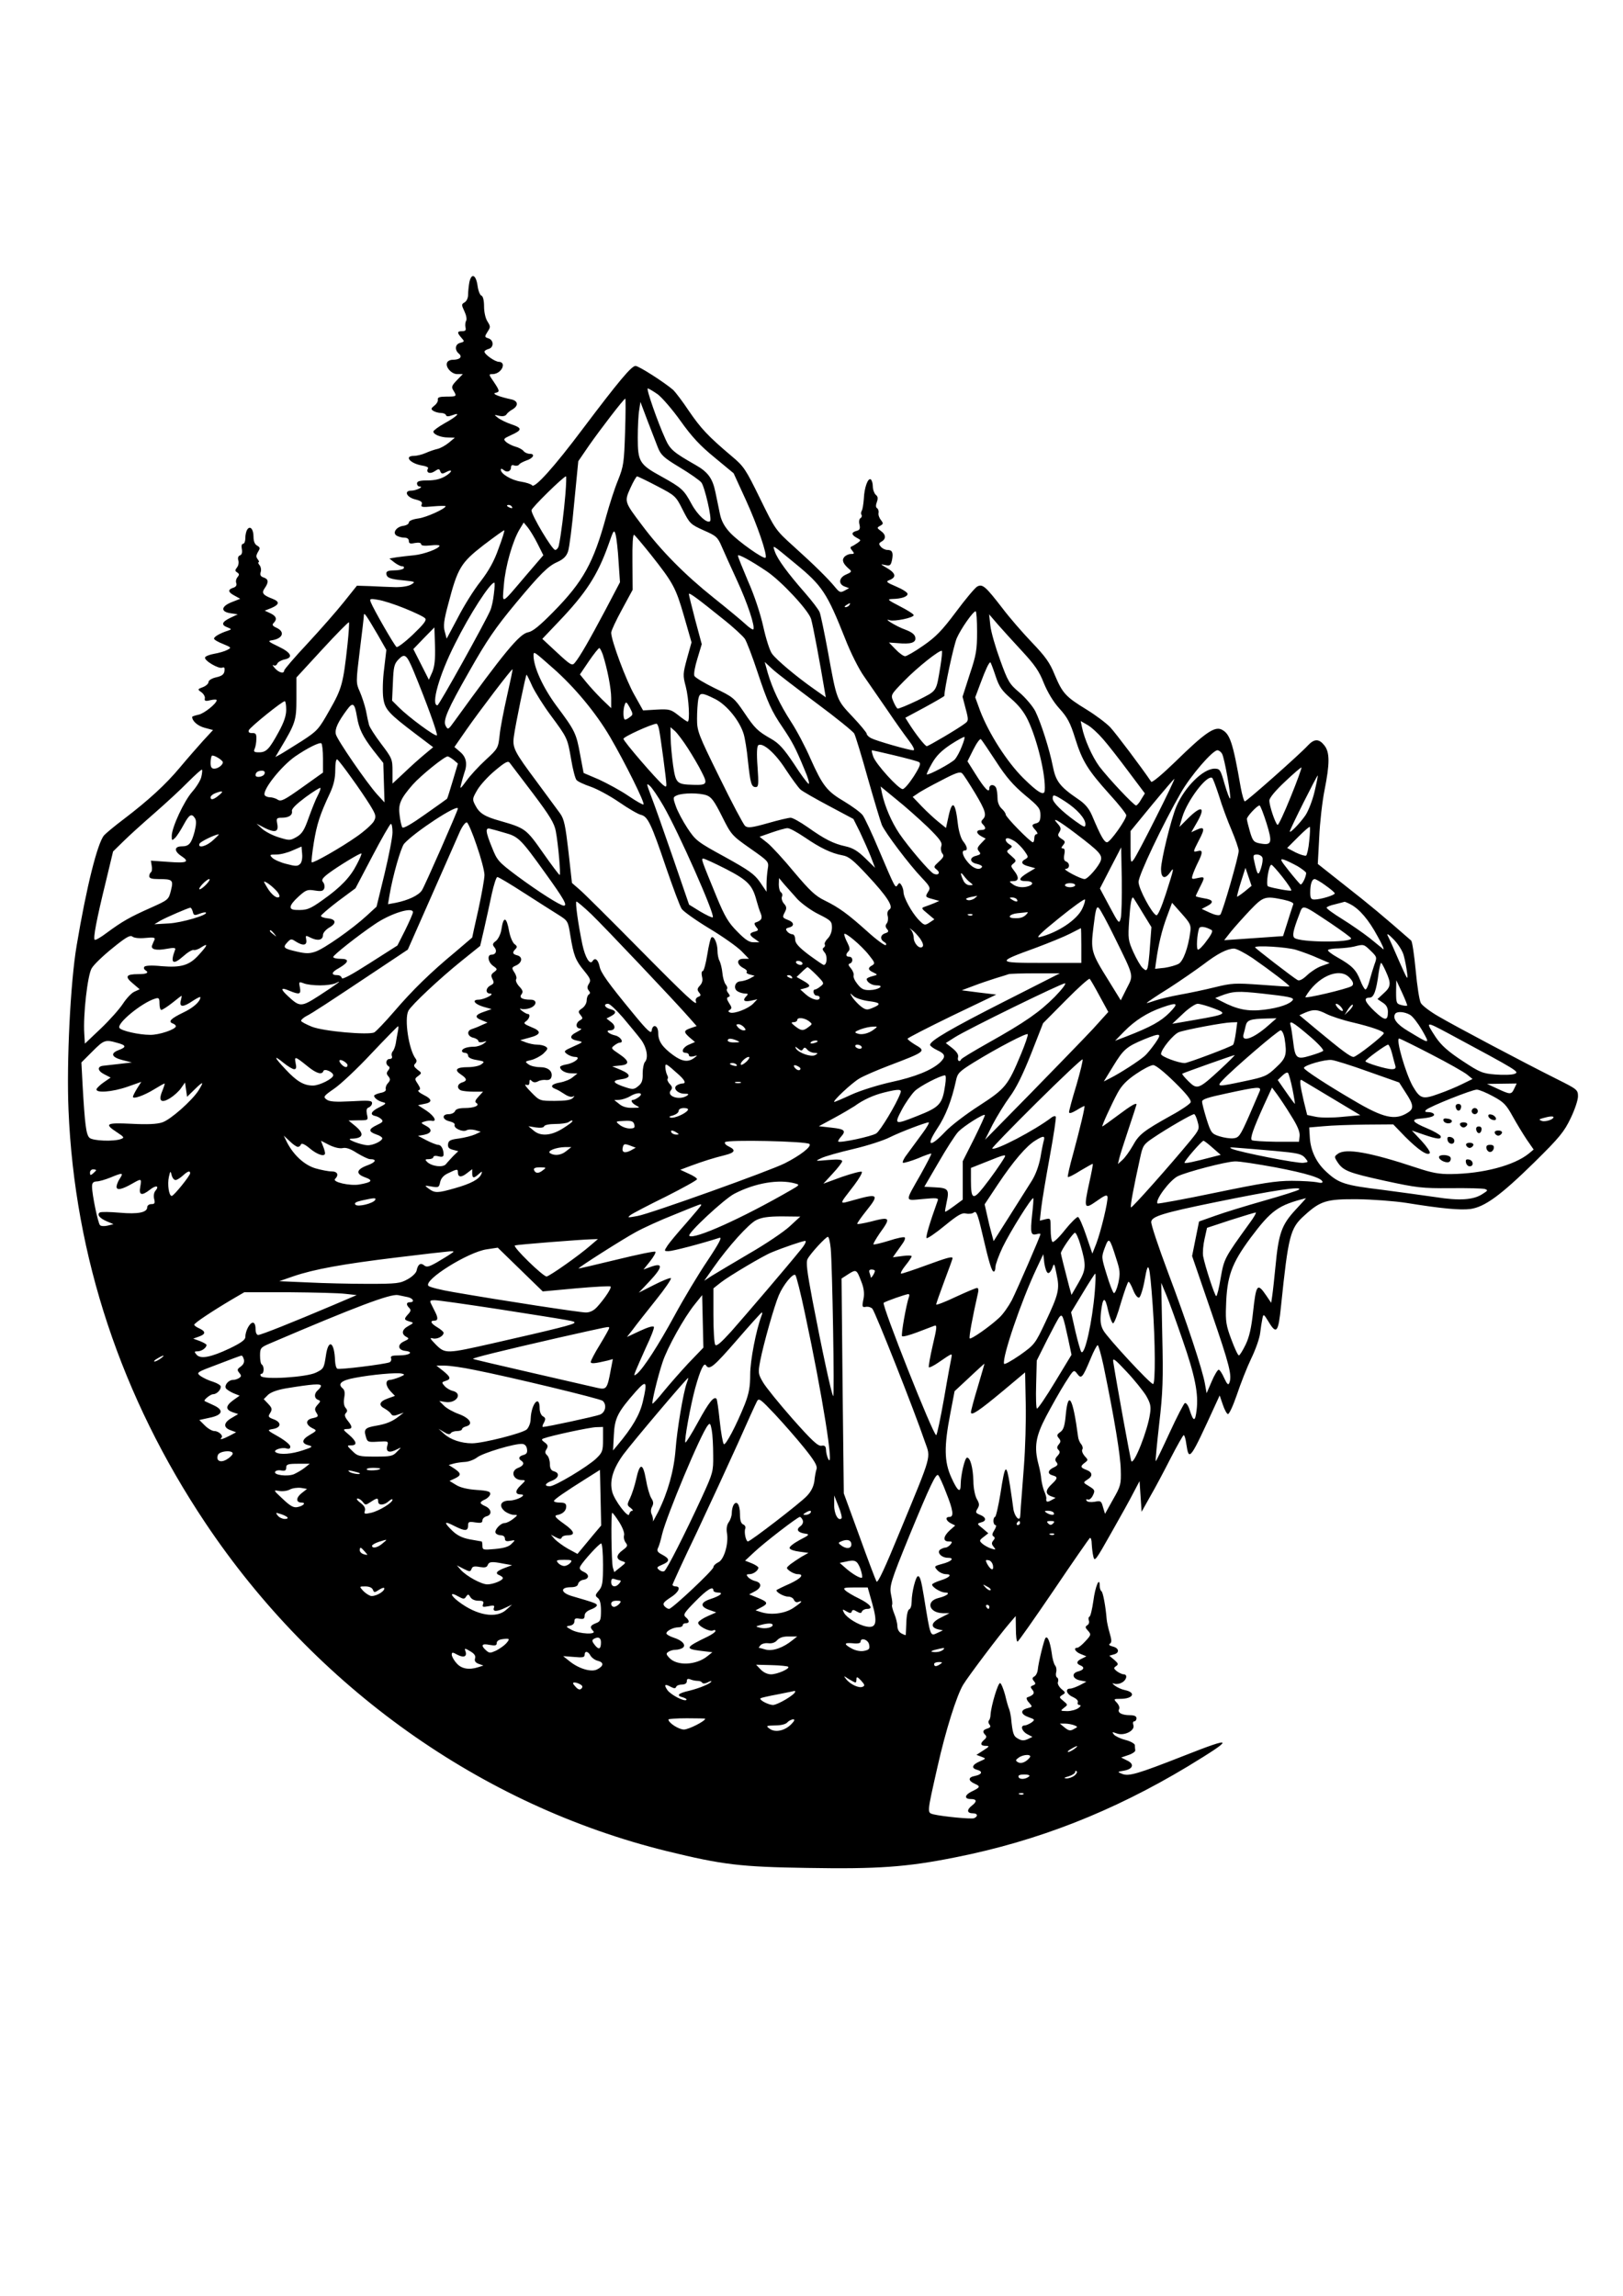 <?xml version="1.0" encoding="UTF-8" standalone="yes"?>
<svg version="1.0" xmlns="http://www.w3.org/2000/svg" width="210mm" height="297mm" viewBox="0 0 794 1123" preserveAspectRatio="xMidYMid meet">
  <g transform="translate(0,1123) scale(0.1,-0.1)" fill="#000000" stroke="none">
    <path d="M2296 9849 c-3 -17 -6 -44 -6 -60 0 -16 -7 -32 -17 -38 -16 -9 -16
-12 -1 -44 9 -19 13 -39 8 -47 -4 -6 -5 -21 -3 -31 4 -14 0 -19 -16 -19 -25 0
-26 -7 -4 -32 16 -18 16 -19 -5 -25 -26 -6 -29 -35 -7 -53 19 -16 4 -30 -31
-30 -12 0 -24 -6 -27 -14 -9 -22 22 -56 50 -56 l27 0 -29 -30 c-25 -26 -28
-33 -17 -50 18 -29 16 -30 -33 -30 -35 0 -45 -4 -43 -14 2 -8 -6 -22 -17 -30
-17 -14 -18 -17 -5 -26 8 -5 25 -10 37 -10 12 0 23 -5 25 -11 2 -7 12 -7 31 0
45 17 23 -6 -39 -40 -30 -17 -54 -35 -54 -40 0 -14 36 -29 72 -29 l33 -1 -30
-25 c-16 -13 -41 -27 -55 -30 -14 -3 -40 -12 -58 -20 -18 -8 -44 -14 -57 -14
-50 0 -19 -37 39 -47 20 -3 33 -9 30 -14 -12 -20 8 -30 31 -15 21 14 24 14 29
0 5 -12 10 -13 27 -4 35 19 33 2 -2 -19 -23 -14 -51 -21 -86 -21 -40 0 -53 -4
-53 -15 0 -8 6 -15 13 -15 23 0 -17 -20 -41 -20 -38 0 -23 -33 20 -43 28 -7
35 -13 31 -24 -6 -14 2 -15 55 -10 34 3 62 3 62 1 0 -12 -94 -55 -133 -60 -29
-4 -47 -12 -47 -20 0 -7 -12 -14 -26 -16 -34 -4 -56 -34 -34 -48 8 -5 25 -10
38 -10 14 0 22 -6 22 -16 0 -13 7 -15 30 -10 19 3 30 1 30 -6 0 -7 16 -9 45
-6 25 3 45 2 45 -1 0 -14 -75 -42 -124 -47 -28 -3 -67 -7 -86 -10 l-35 -6 24
-19 c13 -10 30 -19 38 -19 8 0 11 -4 8 -10 -3 -5 -24 -10 -46 -10 -27 0 -39
-4 -39 -14 0 -22 17 -29 84 -35 59 -6 60 -7 36 -21 -15 -8 -47 -13 -80 -12
-30 1 -84 3 -120 5 l-64 2 -64 -80 c-35 -44 -115 -135 -178 -203 -63 -67 -114
-127 -114 -132 0 -17 -26 -11 -46 12 -10 12 -13 18 -6 14 7 -4 14 -1 18 7 3 8
18 17 35 21 45 9 35 33 -28 63 -50 24 -55 28 -33 31 53 8 66 41 23 61 -20 9
-23 15 -15 23 19 19 14 34 -15 48 l-28 13 33 13 c39 17 41 31 5 45 -47 18 -55
28 -38 52 20 29 19 44 -5 52 -15 5 -19 12 -15 26 4 11 1 26 -5 34 -7 8 -9 15
-5 15 4 0 2 6 -4 14 -9 11 -9 19 1 36 11 18 11 22 -4 31 -12 6 -18 22 -18 44
0 37 -17 56 -31 34 -5 -8 -9 -26 -9 -41 0 -16 -5 -28 -11 -28 -7 0 -9 -11 -6
-26 3 -16 0 -28 -10 -31 -8 -3 -11 -13 -7 -25 3 -10 0 -26 -7 -34 -10 -13 -10
-17 1 -24 11 -7 11 -12 2 -23 -7 -8 -10 -21 -6 -30 3 -10 -2 -18 -15 -22 -28
-9 -26 -22 7 -39 l27 -15 -43 -17 c-52 -21 -53 -47 -3 -54 l34 -5 -36 -17
c-42 -20 -47 -35 -14 -47 21 -9 21 -9 2 -16 -38 -12 -69 -30 -68 -39 1 -6 21
-17 44 -26 41 -17 42 -18 21 -29 -13 -7 -41 -15 -64 -19 -23 -4 -43 -12 -45
-18 -5 -15 66 -57 84 -50 10 4 13 0 11 -16 -2 -17 -13 -25 -40 -31 -22 -5 -38
-15 -38 -23 0 -8 -12 -19 -27 -25 -27 -10 -28 -11 -8 -25 11 -8 19 -22 17 -30
-3 -13 3 -15 27 -9 17 4 31 4 31 0 0 -16 -62 -66 -89 -71 -17 -4 -31 -8 -31
-11 0 -20 27 -44 61 -53 l41 -11 -49 -53 c-26 -29 -77 -87 -112 -129 -70 -84
-154 -161 -276 -254 -44 -33 -87 -69 -96 -79 -32 -37 -86 -251 -134 -538 -31
-181 -50 -574 -40 -806 30 -719 258 -1404 670 -2020 538 -804 1350 -1382 2258
-1605 273 -67 362 -77 686 -82 345 -6 487 4 726 52 403 80 769 224 1135 444
232 141 229 150 -17 53 -229 -90 -271 -102 -303 -89 -25 10 -25 10 10 16 44 8
51 33 13 50 l-28 14 35 12 c19 6 35 17 34 23 -1 7 -2 18 -2 26 -1 7 -22 19
-46 25 -24 6 -49 18 -56 26 -11 14 -10 14 13 6 36 -14 90 13 82 40 -4 11 -2
19 4 19 6 0 11 7 11 15 0 10 -10 15 -32 15 -40 0 -63 13 -53 30 4 6 -1 20 -11
31 -17 18 -16 19 17 19 63 0 79 31 22 43 -16 3 -37 13 -48 21 -15 12 -16 14
-3 10 9 -3 26 -1 37 6 23 12 29 40 8 40 -7 0 -22 7 -33 15 -16 13 -17 16 -4
25 13 9 11 13 -9 31 l-24 20 21 6 c30 7 28 31 -4 39 -16 4 -22 9 -14 14 9 5 9
18 -1 51 -7 24 -14 55 -15 69 -5 63 -18 131 -25 136 -5 3 -9 15 -9 27 0 48
-22 -3 -31 -74 -6 -41 -14 -75 -19 -77 -5 -2 -6 -10 -3 -19 3 -8 0 -19 -8 -23
-11 -7 -10 -12 4 -27 16 -18 15 -21 -13 -51 -16 -18 -34 -32 -39 -32 -22 0
-10 -21 17 -31 l27 -11 -22 -11 c-27 -12 -29 -25 -8 -33 23 -9 18 -23 -11 -30
-34 -9 -27 -37 11 -44 l30 -6 -32 -17 c-18 -9 -39 -17 -48 -17 -26 0 -17 -28
14 -41 17 -8 27 -18 24 -26 -3 -7 1 -13 8 -13 9 -1 7 -6 -5 -15 -11 -8 -36
-15 -55 -15 -34 1 -35 1 -16 16 20 15 20 15 -3 34 -21 17 -21 19 -5 29 17 10
17 12 -5 30 -12 11 -20 26 -16 34 3 8 1 18 -4 21 -6 3 -8 15 -5 26 3 11 1 26
-5 33 -6 7 -14 35 -17 63 -8 54 -20 83 -30 72 -7 -7 -35 -121 -38 -156 -1 -12
-8 -27 -16 -32 -12 -7 -12 -12 -3 -23 10 -12 9 -16 -4 -21 -14 -5 -14 -9 -3
-22 13 -16 6 -26 -26 -37 -5 -2 -2 -14 9 -25 18 -21 18 -21 -8 -28 -36 -9 -33
-30 7 -44 31 -11 31 -12 13 -26 -11 -7 -26 -14 -33 -14 -23 0 -14 -29 13 -43
l25 -13 -23 -11 c-18 -8 -30 -8 -47 2 -23 12 -27 24 -35 105 -2 14 -6 32 -9
40 -4 8 -13 40 -20 70 -8 29 -19 56 -24 57 -10 4 -44 -110 -47 -154 0 -12 -4
-25 -8 -29 -4 -4 -3 -13 3 -20 7 -9 5 -14 -10 -19 -23 -7 -26 -16 -11 -31 8
-8 6 -15 -5 -24 -21 -18 -19 -30 8 -30 19 0 18 -3 -12 -22 l-34 -22 24 -9 c24
-9 24 -9 -8 -23 -37 -16 -43 -33 -13 -41 30 -8 24 -23 -10 -30 -34 -6 -35 -23
-2 -38 30 -13 28 -18 -14 -38 -35 -17 -38 -37 -5 -37 30 0 32 -12 6 -32 -27
-21 -25 -38 6 -38 22 0 25 -15 4 -24 -15 -5 -151 8 -198 19 -32 9 -33 1 20
235 39 174 93 346 125 399 24 40 180 247 227 301 l30 35 1 -62 c0 -35 3 -63 8
-63 4 0 83 113 177 251 93 138 173 253 177 256 5 2 9 -11 9 -29 1 -18 4 -46 8
-62 6 -27 12 -18 87 115 45 79 95 169 110 199 l29 55 5 -75 5 -75 42 75 c24
41 69 126 100 187 32 62 61 113 64 113 4 0 10 -20 13 -45 13 -85 17 -80 145
200 l18 39 15 -44 c8 -24 19 -45 25 -47 6 -2 25 39 44 94 18 54 49 133 70 177
21 43 41 99 44 125 3 25 8 57 11 71 5 24 6 24 30 -15 39 -65 48 -53 61 75 36
348 45 382 114 444 79 72 108 81 259 80 74 -1 182 -9 240 -18 173 -28 262 -36
313 -30 71 10 149 67 314 229 123 121 146 150 177 215 20 41 36 89 36 107 0
32 -4 35 -102 84 -172 86 -498 259 -580 307 -42 24 -81 54 -87 66 -7 12 -18
83 -25 159 -7 75 -17 141 -22 146 -137 120 -203 175 -318 265 l-139 110 7 130
c3 72 15 176 26 231 26 131 26 185 -1 219 -26 33 -49 33 -80 0 -38 -42 -300
-274 -309 -274 -4 0 -13 30 -20 68 -39 224 -53 264 -95 284 -34 15 -82 -18
-223 -156 -65 -63 -116 -106 -120 -100 -45 67 -173 237 -200 266 -20 21 -72
60 -116 87 -103 63 -118 80 -156 170 -24 60 -46 90 -113 160 -45 47 -110 122
-143 166 -82 106 -97 120 -123 106 -11 -6 -58 -62 -104 -124 -68 -91 -99 -123
-160 -165 -41 -29 -82 -52 -89 -52 -8 0 -29 15 -47 34 l-32 33 43 -3 c63 -6
90 2 86 27 -2 15 -17 27 -49 39 -45 16 -114 59 -76 46 22 -7 117 12 117 25 0
5 -30 24 -67 43 -60 31 -65 35 -38 36 45 1 75 11 75 25 0 7 -25 23 -56 36 -45
19 -51 24 -36 30 40 15 36 35 -13 63 -29 17 -29 17 -4 12 23 -5 27 -2 33 25 7
37 1 49 -23 49 -10 0 -25 7 -32 16 -11 13 -10 17 4 25 23 13 21 35 -4 52 -19
14 -20 16 -3 25 16 9 16 12 4 28 -8 9 -14 25 -12 35 2 9 -2 20 -7 23 -7 4 -7
15 -1 31 6 17 5 27 -6 35 -7 7 -14 25 -14 41 0 15 -5 31 -10 34 -14 9 -32 -41
-34 -96 -2 -25 -6 -51 -10 -57 -4 -7 -5 -16 -1 -21 3 -5 0 -13 -6 -16 -6 -4
-8 -18 -4 -32 4 -19 1 -26 -15 -30 -26 -7 -26 -19 2 -34 21 -11 21 -12 3 -25
-10 -7 -23 -15 -29 -17 -7 -3 -7 -9 3 -20 12 -15 11 -17 -7 -17 -11 0 -25 -7
-32 -15 -13 -16 -5 -34 27 -61 11 -9 7 -14 -17 -24 -36 -15 -40 -47 -8 -59
l22 -8 -22 -12 c-20 -11 -25 -9 -45 15 -34 42 -103 110 -204 201 -90 81 -91
84 -165 235 -70 143 -79 157 -139 207 -116 98 -150 135 -209 221 -31 47 -66
92 -76 102 -44 38 -169 118 -185 118 -20 0 -84 -77 -259 -309 -138 -184 -235
-292 -247 -275 -5 6 -29 14 -55 18 -46 7 -98 38 -98 58 0 7 5 6 15 -2 16 -13
35 -6 35 15 0 9 6 12 16 8 9 -3 19 -1 23 4 3 6 19 14 35 20 35 11 46 33 18 33
-11 0 -25 6 -31 14 -7 8 -24 17 -39 21 -15 4 -35 14 -45 22 -16 15 -15 17 22
34 56 25 57 35 4 53 -27 9 -57 24 -68 33 -19 15 -19 15 7 9 17 -4 30 -1 35 6
4 7 17 18 28 24 32 18 31 42 -2 50 -61 13 -98 28 -80 32 23 5 22 10 -8 55 -25
36 -25 37 -5 37 25 0 50 22 50 44 0 9 -8 16 -19 16 -19 0 -71 36 -71 50 0 4 9
10 20 13 27 7 26 44 -1 52 -19 6 -19 8 -4 32 15 23 15 26 0 50 -10 15 -17 46
-17 74 0 29 -5 50 -13 53 -7 2 -16 25 -19 50 -8 53 -30 62 -40 15z m922 -548
c22 -17 73 -76 112 -131 55 -77 95 -120 166 -178 l93 -77 60 -131 c56 -122
107 -272 96 -282 -9 -9 -134 80 -173 122 -28 30 -43 58 -50 92 -6 27 -15 75
-22 106 -14 68 -36 99 -98 134 -107 61 -124 75 -147 127 -38 83 -95 247 -86
247 4 0 26 -13 49 -29z m-160 -183 c-5 -152 -7 -168 -35 -238 -17 -41 -42
-120 -57 -174 -62 -228 -112 -320 -260 -470 -66 -67 -100 -95 -123 -99 -42 -8
-117 -99 -360 -435 -30 -42 -32 -43 -43 -22 -14 26 10 81 115 265 87 154 130
216 228 334 120 144 158 182 204 202 30 14 44 28 52 52 6 17 20 124 30 237
l20 204 52 76 c56 80 171 230 178 230 2 0 2 -73 -1 -162z m160 -76 c15 -38 29
-51 107 -98 50 -30 97 -63 106 -74 16 -19 53 -179 43 -189 -14 -14 -62 30 -91
84 -37 69 -48 79 -147 134 -108 59 -116 73 -116 190 0 53 3 114 7 135 l6 40
34 -90 c19 -49 42 -109 51 -132z m-452 -229 c-7 -86 -22 -205 -32 -250 -2 -13
-11 -23 -18 -23 -15 0 -116 170 -116 194 0 12 156 165 169 166 2 0 1 -39 -3
-87z m449 39 c88 -46 91 -48 125 -116 34 -67 38 -71 102 -100 62 -27 69 -33
89 -80 12 -28 46 -103 75 -166 51 -110 90 -228 79 -239 -3 -2 -20 9 -38 26
-17 16 -88 75 -157 130 -139 111 -256 229 -350 355 -86 114 -86 114 -56 181
14 31 29 57 33 57 4 -1 49 -22 98 -48z m-710 -102 c3 -6 -1 -7 -9 -4 -18 7
-21 14 -7 14 6 0 13 -4 16 -10z m125 -180 l28 -56 -85 -99 c-126 -148 -116
-144 -108 -45 7 89 43 215 77 271 l20 33 20 -24 c11 -14 33 -50 48 -80z m-191
-23 c-21 -61 -48 -109 -88 -161 -32 -40 -82 -120 -111 -177 l-55 -103 -9 34
c-8 27 -5 55 17 136 46 176 61 201 173 288 54 41 100 74 101 72 2 -2 -10 -42
-28 -89z m587 -63 l7 -102 -72 -137 c-77 -145 -125 -229 -149 -257 -13 -16
-20 -12 -87 50 l-72 67 78 82 c136 142 192 229 245 377 26 75 28 78 36 50 4
-16 11 -75 14 -130z m158 33 c110 -139 122 -162 162 -300 l37 -129 -22 -79
c-20 -74 -21 -82 -6 -138 15 -58 21 -171 9 -171 -3 0 -24 14 -45 31 -37 29
-44 31 -106 28 l-67 -4 -42 75 c-41 71 -114 268 -114 305 0 10 24 61 53 114
l52 96 -1 137 c-1 84 2 135 8 132 5 -3 42 -47 82 -97z m707 -44 c132 -108 155
-144 244 -368 26 -67 67 -149 93 -185 25 -36 76 -110 114 -165 37 -55 84 -121
104 -147 22 -29 31 -48 22 -48 -21 0 -181 46 -206 59 -12 6 -22 16 -22 22 0 5
-31 43 -69 83 -79 84 -77 78 -121 320 -17 92 -35 178 -40 191 -5 13 -37 55
-72 95 -85 97 -134 164 -147 201 -12 36 -20 41 100 -58z m-141 -37 c72 -48
206 -192 218 -234 9 -30 43 -211 67 -355 l5 -28 -58 41 c-87 61 -183 142 -205
172 -11 14 -30 74 -43 133 -14 63 -44 154 -74 221 -27 64 -50 120 -50 126 0
10 63 -24 140 -76z m-1334 -111 c-3 -30 -11 -67 -18 -82 -25 -58 -250 -463
-258 -463 -33 0 8 148 86 301 72 145 172 299 192 299 3 0 2 -25 -2 -55z m1120
-122 c51 -40 99 -85 108 -98 9 -14 37 -87 62 -163 50 -150 68 -190 124 -272
45 -67 62 -98 104 -200 19 -43 28 -76 22 -74 -6 2 -39 46 -72 98 -49 73 -72
99 -110 121 -68 39 -80 50 -135 132 -47 69 -53 74 -143 117 -51 25 -96 52 -99
60 -4 9 3 47 15 85 l21 70 -32 119 c-17 65 -31 122 -31 126 0 10 42 -21 166
-121z m-1556 51 c49 -20 94 -41 100 -49 8 -9 -7 -28 -60 -79 -39 -37 -75 -64
-80 -61 -10 6 -114 187 -126 219 -7 17 -4 19 35 12 23 -3 82 -22 131 -42z
m2175 16 c-3 -5 -12 -10 -18 -10 -7 0 -6 4 3 10 19 12 23 12 15 0z m625 -130
c0 -89 -4 -114 -36 -209 l-35 -109 15 -58 c15 -55 14 -60 -2 -72 -32 -25 -180
-112 -188 -112 -9 1 -54 58 -88 112 l-17 27 95 51 c53 29 96 54 96 56 0 35 46
250 61 283 21 47 79 130 92 131 4 0 7 -45 7 -100z m-2931 -17 l41 -72 -11 -94
c-7 -51 -8 -115 -4 -142 8 -56 26 -75 162 -178 l82 -62 -42 -35 c-23 -19 -68
-59 -99 -89 l-58 -54 0 61 c0 58 -2 63 -55 133 -31 41 -58 83 -60 94 -3 11
-10 42 -15 70 -6 27 -20 69 -30 92 -19 42 -19 46 0 201 11 86 20 164 20 172 0
18 11 2 69 -97z m3152 -79 c60 -65 83 -97 105 -154 19 -46 46 -92 77 -126 39
-43 53 -69 77 -146 35 -112 62 -155 168 -273 45 -49 82 -96 82 -103 0 -21 -79
-132 -94 -132 -14 0 -31 30 -74 132 -15 34 -34 57 -69 80 -88 60 -108 87 -122
158 -17 86 -58 214 -86 271 -13 25 -48 66 -77 91 -50 42 -57 54 -95 159 -23
63 -45 139 -48 169 l-6 55 43 -50 c24 -27 77 -86 119 -131z m-3301 34 c-21
-193 -28 -217 -88 -322 -53 -94 -59 -101 -136 -151 -45 -28 -92 -58 -105 -65
l-24 -13 23 39 c76 127 80 140 80 248 l0 102 126 137 c70 76 129 136 131 133
2 -2 -1 -51 -7 -108z m415 -135 l-17 -38 -38 75 -38 75 51 53 52 53 3 -90 c2
-66 -2 -100 -13 -128z m834 85 c22 -69 41 -165 41 -213 l0 -49 -46 44 c-25 25
-59 62 -76 83 l-31 38 44 65 c24 35 47 64 51 64 3 0 11 -15 17 -32z m1652 -55
c-22 -131 -14 -119 -112 -169 -50 -24 -94 -42 -98 -40 -5 3 -14 19 -21 36 -13
31 -12 32 51 97 66 68 178 157 187 149 2 -3 -1 -36 -7 -73z m-1896 -11 c106
-93 211 -220 279 -336 73 -125 172 -324 164 -331 -2 -3 -36 16 -74 42 -38 26
-103 61 -144 80 l-75 32 -17 90 c-19 105 -25 117 -117 240 -66 90 -111 189
-111 245 0 22 2 20 95 -62z m-682 -14 c62 -150 120 -309 114 -315 -8 -7 -138
89 -186 137 l-33 33 4 88 c3 76 6 91 27 113 31 32 40 25 74 -56z m1972 -158
c96 -71 178 -138 184 -148 6 -11 36 -109 66 -217 31 -109 62 -212 69 -230 17
-39 133 -193 195 -258 40 -42 44 -50 33 -67 -17 -27 -16 -28 21 -38 l32 -9
-25 -11 c-14 -6 -34 -13 -45 -17 -19 -6 -18 -9 13 -34 l33 -28 -24 -16 c-23
-15 -26 -14 -55 16 -33 36 -72 107 -72 134 0 10 -5 25 -10 33 -8 13 -11 13
-19 1 -11 -17 -11 -17 -91 171 -34 81 -70 158 -80 171 -11 14 -51 43 -89 66
-85 50 -106 76 -166 210 -25 58 -68 139 -95 180 -56 87 -91 162 -114 239 l-15
54 40 -37 c22 -20 119 -94 214 -165z m875 135 c18 -55 31 -73 77 -113 37 -32
64 -66 83 -107 45 -95 87 -270 81 -342 -2 -28 -33 -10 -104 60 -80 79 -169
218 -212 330 l-24 66 25 67 c26 70 42 104 49 104 2 0 13 -29 25 -65z m-2390
-101 c-16 -71 -33 -157 -36 -192 -7 -61 -8 -64 -68 -119 -34 -31 -76 -77 -94
-102 -31 -42 -33 -43 -26 -16 4 17 11 40 15 53 17 45 10 79 -20 104 l-28 24
59 85 c67 96 222 299 225 295 2 -1 -11 -61 -27 -132z m124 49 c15 -31 55 -95
90 -142 82 -111 82 -111 100 -215 8 -49 20 -94 26 -101 6 -8 37 -22 69 -33 32
-11 95 -45 140 -76 45 -31 93 -59 107 -62 33 -8 50 -43 123 -259 34 -99 68
-190 76 -201 8 -12 68 -55 134 -95 67 -40 137 -90 158 -111 l37 -38 -28 0
c-34 0 -33 -28 2 -46 12 -6 19 -14 15 -18 -4 -4 3 -10 16 -13 l23 -6 -23 -13
c-13 -7 -34 -13 -45 -14 -29 0 -39 -37 -14 -50 10 -6 27 -10 36 -10 14 0 15
-3 6 -12 -21 -21 -13 -30 21 -23 l32 7 -21 -22 c-24 -24 -91 -50 -112 -43 -11
5 -11 7 -1 14 10 6 9 13 -4 32 -12 19 -13 27 -4 30 9 3 9 7 0 19 -7 8 -10 18
-6 21 3 4 0 13 -7 22 -7 8 -14 34 -16 56 -2 22 -9 49 -14 59 -6 10 -10 33 -10
50 0 35 -17 73 -29 65 -5 -2 -14 -41 -21 -85 -7 -44 -17 -80 -22 -80 -6 0 -7
-11 -4 -26 5 -18 2 -32 -10 -45 -14 -15 -14 -21 -4 -34 10 -12 9 -16 -4 -21
-10 -4 -15 -13 -12 -21 13 -33 -43 19 -280 259 -137 139 -267 268 -288 286
l-38 33 -17 153 c-15 128 -21 159 -41 187 -14 19 -64 87 -112 152 -114 153
-122 169 -114 226 7 54 58 301 62 301 1 0 14 -25 28 -57z m896 -63 c56 -29
118 -105 138 -170 6 -19 16 -78 21 -132 12 -111 17 -128 38 -128 14 0 15 14 9
99 -5 66 -3 102 4 106 22 14 83 -39 134 -119 29 -44 62 -89 72 -98 10 -9 73
-45 139 -80 l120 -64 32 -64 c17 -36 41 -90 53 -120 l21 -55 -48 47 c-36 35
-60 50 -96 58 -60 13 -103 35 -186 94 -36 25 -73 46 -83 46 -10 0 -61 -12
-113 -27 -78 -22 -97 -24 -110 -13 -8 7 -65 114 -125 237 -105 213 -110 227
-110 287 0 35 3 78 6 95 7 35 16 35 84 1z m-2100 -52 c0 -29 -11 -61 -36 -107
-47 -86 -61 -101 -97 -101 -24 0 -28 3 -21 18 4 9 8 31 8 47 1 24 -3 30 -20
29 -15 0 -20 4 -17 14 6 15 163 142 176 142 4 0 7 -19 7 -42z m1682 -35 c-8
-7 -19 -13 -24 -13 -10 0 -11 51 -1 75 5 14 9 11 24 -16 16 -31 17 -35 1 -46z
m-1336 2 c10 -60 27 -96 80 -165 l49 -62 3 -97 3 -96 -36 39 c-52 58 -195 266
-202 294 -6 26 9 59 55 121 28 38 37 32 48 -34z m3650 -110 c24 -27 80 -99
124 -158 l81 -108 -18 -29 c-9 -17 -21 -30 -25 -30 -11 0 -136 133 -180 191
-35 48 -73 133 -85 193 l-6 29 33 -19 c18 -10 52 -41 76 -69z m-2172 48 c8
-39 36 -250 36 -270 0 -13 -2 -14 -17 -2 -34 29 -193 213 -193 225 0 10 136
72 162 74 3 0 9 -12 12 -27z m141 -93 c23 -36 54 -88 68 -117 30 -58 26 -64
-41 -62 -81 2 -86 7 -99 94 -6 44 -12 104 -12 134 l-1 54 22 -19 c11 -10 40
-48 63 -84z m1340 8 c-9 -24 -24 -51 -33 -62 -17 -19 -131 -80 -138 -74 -2 2
10 27 26 55 21 37 47 62 92 92 34 22 64 38 66 36 3 -2 -3 -23 -13 -47z m168
-73 c49 -76 84 -116 141 -164 68 -56 76 -66 76 -98 0 -26 -5 -36 -20 -40 -24
-6 -25 -11 -3 -35 9 -11 11 -18 5 -18 -7 0 -12 -9 -12 -20 0 -11 -3 -20 -7
-20 -12 0 -133 123 -133 136 0 6 -9 19 -20 29 -12 11 -20 31 -20 51 0 18 -3
39 -6 48 -8 21 -34 21 -34 0 0 -26 -23 -2 -68 70 l-39 62 29 58 c16 32 33 55
37 50 5 -5 38 -54 74 -109z m-3293 15 l0 -69 -101 -72 c-87 -62 -104 -71 -120
-61 -10 7 -28 12 -38 12 -11 0 -23 5 -26 10 -14 23 79 141 149 190 60 41 118
70 128 64 4 -3 8 -36 8 -74z m2796 15 c58 -14 112 -28 120 -33 10 -6 5 -21
-26 -70 -22 -34 -46 -62 -54 -62 -20 0 -131 122 -144 159 -6 17 -9 31 -6 31 2
0 52 -11 110 -25z m1603 7 c12 -22 45 -211 39 -218 -3 -2 -15 30 -27 71 -20
70 -23 75 -49 75 -56 0 -146 -89 -187 -185 -26 -62 -75 -262 -75 -306 0 -45
19 -52 44 -17 22 32 20 21 -20 -103 -22 -68 -40 -109 -47 -106 -21 7 -87 130
-87 163 0 33 120 285 207 436 48 84 155 208 179 208 7 0 18 -8 23 -18z m-4889
-41 c0 -13 -24 -31 -42 -31 -13 0 -18 8 -18 28 0 16 3 31 6 35 7 7 54 -21 54
-32z m1129 12 l21 -18 -25 -84 c-14 -46 -26 -86 -28 -88 -2 -2 -51 -37 -108
-77 -66 -47 -106 -70 -111 -63 -4 6 -10 32 -13 58 -8 55 4 82 64 151 40 45
155 138 171 138 4 0 17 -8 29 -17z m-501 -86 c33 -45 74 -106 92 -135 30 -49
31 -56 19 -79 -8 -14 -45 -48 -84 -75 -78 -55 -214 -132 -220 -126 -3 2 2 45
10 96 15 91 30 138 79 242 18 39 26 72 26 113 0 34 4 56 10 52 5 -3 36 -43 68
-88z m890 -79 c82 -109 104 -145 111 -184 12 -63 25 -214 19 -214 -3 0 -40 49
-82 109 -82 117 -86 120 -211 156 -75 21 -100 37 -120 76 -15 29 -15 32 10 75
14 24 53 67 87 95 50 42 64 49 72 37 6 -8 57 -75 114 -150z m3706 -17 c-31
-77 -60 -139 -64 -136 -11 7 -40 93 -40 119 0 13 29 48 77 93 42 40 79 71 80
69 2 -2 -21 -67 -53 -145z m-5329 100 c-3 -16 -23 -49 -44 -73 -41 -46 -101
-176 -101 -217 0 -24 1 -24 17 -9 9 9 28 39 42 65 27 50 39 56 55 30 7 -11 6
-31 -2 -64 -16 -60 -28 -73 -63 -73 -37 0 -38 -23 -4 -46 46 -30 30 -37 -61
-30 l-86 6 4 -25 c3 -14 1 -28 -3 -31 -5 -3 -9 -12 -9 -20 0 -10 12 -14 44
-14 71 0 75 -4 62 -56 -11 -45 -13 -46 -100 -85 -101 -45 -138 -66 -214 -122
-29 -22 -55 -37 -59 -34 -8 8 9 99 54 282 l36 150 51 50 c28 28 96 89 151 137
55 48 129 116 164 152 36 36 67 64 69 61 2 -2 1 -17 -3 -34z m309 14 c-6 -16
-44 -21 -44 -7 0 14 12 22 31 22 12 0 16 -5 13 -15z m3476 -94 c52 -87 58
-109 38 -129 -9 -9 -9 -15 0 -24 18 -18 15 -28 -8 -28 -26 0 -26 -16 1 -31
l21 -11 -23 -24 c-18 -19 -20 -26 -10 -38 11 -13 8 -16 -13 -22 -35 -8 -33
-33 4 -40 16 -4 27 -10 24 -15 -11 -18 -43 -8 -68 22 -27 31 -34 59 -16 59 16
0 12 20 -9 46 -10 13 -21 49 -25 84 -12 108 -28 120 -46 35 l-12 -55 -36 29
c-20 16 -57 50 -82 76 l-45 47 24 16 c13 10 64 38 115 64 72 38 93 45 103 35
7 -6 35 -50 63 -96z m1661 6 c-10 -42 -30 -94 -45 -116 -28 -40 -76 -89 -76
-78 0 10 134 277 137 274 1 -2 -6 -38 -16 -80z m-467 -21 c14 -47 42 -122 61
-166 19 -45 35 -91 35 -102 0 -27 -79 -301 -90 -312 -6 -6 -26 -2 -50 9 l-41
19 25 13 c37 19 32 32 -14 39 -22 4 -40 8 -40 11 0 2 9 21 20 43 26 51 26 53
-11 45 -29 -7 -31 -6 -24 16 4 13 16 41 26 61 24 48 24 62 -1 55 -25 -6 -25
-7 6 54 30 56 27 68 -12 50 l-26 -12 26 45 c46 79 26 90 -41 24 l-43 -43 14
48 c25 82 120 208 146 192 4 -2 19 -43 34 -89z m-308 -103 c-52 -104 -101
-197 -110 -208 -14 -19 -15 -14 -15 60 l0 80 105 128 c58 70 107 127 109 127
3 0 -37 -84 -89 -187z m-2411 56 c75 -130 254 -534 242 -546 -3 -3 -30 10 -61
28 l-55 34 -79 230 c-44 127 -91 261 -106 299 -24 64 -25 68 -6 51 11 -10 40
-53 65 -96z m-1691 49 c-10 -18 -29 -67 -44 -108 -21 -60 -32 -78 -59 -94 -32
-18 -35 -18 -87 -2 -30 9 -66 28 -82 42 l-27 25 42 -22 c50 -24 67 -18 59 22
-5 26 -3 29 22 29 35 0 54 13 50 33 -2 11 22 34 66 67 38 28 71 48 73 46 3 -2
-3 -19 -13 -38z m2985 -154 c60 -59 72 -76 66 -93 -4 -12 -1 -28 5 -36 10 -11
6 -19 -17 -40 -26 -24 -27 -26 -10 -39 19 -15 8 -30 -15 -20 -19 8 -123 130
-168 196 -39 58 -71 133 -85 197 l-7 34 78 -64 c44 -35 112 -96 153 -135z
m-3468 156 c-26 -22 -41 -25 -41 -10 0 6 10 15 23 20 36 14 44 11 18 -10z
m2385 0 c24 -8 39 -29 76 -103 45 -90 48 -94 138 -157 91 -64 92 -65 86 -100
-3 -19 -6 -52 -6 -74 l0 -38 -32 47 c-28 40 -54 58 -173 124 -134 73 -142 80
-182 140 -23 35 -49 84 -57 108 -15 43 -14 44 7 53 30 12 108 12 143 0z m1756
-31 c57 -37 98 -83 98 -110 0 -18 -5 -17 -47 13 -67 48 -113 93 -113 112 0 22
6 21 62 -15z m984 -105 c30 -97 26 -110 -30 -100 -32 6 -37 11 -51 58 -8 28
-15 56 -15 62 0 12 50 66 62 66 4 0 19 -39 34 -86z m-3956 71 c0 -10 -162
-379 -176 -400 -16 -25 -68 -49 -128 -61 l-38 -7 7 42 c16 96 56 235 72 254
51 57 263 196 263 172z m3025 -124 c114 -87 129 -103 120 -131 -9 -27 -63 -90
-79 -90 -19 0 -112 49 -93 50 21 0 23 28 2 36 -10 4 -12 15 -8 35 4 20 1 29
-7 29 -9 0 -9 4 1 16 12 15 11 19 -8 31 -18 12 -20 18 -10 33 9 15 7 23 -7 39
-36 39 -2 21 89 -48z m-2933 -57 c21 -60 38 -125 38 -144 0 -19 -14 -96 -30
-170 -17 -74 -30 -135 -30 -136 0 0 -37 -32 -82 -70 -121 -100 -210 -187 -300
-292 -44 -51 -88 -97 -97 -102 -28 -14 -249 5 -306 28 -27 11 -50 23 -52 28
-1 5 11 16 26 24 28 14 94 57 376 245 l120 80 117 265 c64 146 127 287 138
313 12 26 27 46 34 44 6 -2 28 -53 48 -113z m-412 64 c0 -24 -18 -115 -39
-203 l-39 -160 -49 -45 c-71 -65 -208 -161 -250 -175 -29 -10 -47 -10 -90 0
-66 15 -71 20 -48 45 17 18 20 19 41 5 36 -23 57 -20 52 8 -4 23 -4 23 24 9
34 -16 58 -10 58 15 0 10 14 26 31 36 37 21 33 41 -9 45 -18 2 -32 7 -32 12 0
4 38 37 84 72 l85 63 83 158 c45 86 86 157 90 157 5 0 8 -19 8 -42z m4485 -42
c-3 -36 -11 -68 -15 -71 -5 -3 -28 4 -51 15 l-42 22 54 54 c29 29 55 52 57 49
2 -2 1 -34 -3 -69z m-3935 40 c66 -18 78 -30 197 -196 93 -129 110 -160 91
-160 -17 0 -124 68 -228 145 -92 69 -98 76 -123 139 -32 78 -34 99 -9 92 9 -2
42 -11 72 -20z m1467 -22 c76 -52 130 -78 185 -88 30 -5 53 -24 121 -97 97
-104 130 -155 108 -168 -9 -6 -12 -18 -8 -32 3 -13 1 -29 -5 -36 -7 -9 -7 -17
1 -27 10 -11 8 -16 -8 -21 -25 -8 -27 -30 -5 -43 9 -5 12 -12 7 -15 -5 -3 -45
26 -88 65 -97 87 -139 118 -210 153 -46 22 -73 48 -150 139 -51 62 -110 126
-131 143 l-38 30 60 21 c32 11 67 21 76 21 10 1 48 -20 85 -45z m-2895 -14
c-33 -31 -76 -41 -66 -17 4 10 73 44 94 46 3 0 -10 -13 -28 -29z m3924 -6 c13
-9 34 -30 46 -47 19 -27 20 -30 5 -39 -26 -14 -20 -27 16 -36 l32 -9 -37 -22
c-46 -28 -48 -41 -8 -41 32 0 40 -14 14 -24 -27 -10 -59 -7 -80 9 -19 14 -18
14 4 15 27 0 28 20 3 51 -17 22 -17 24 -2 36 14 12 13 15 -11 36 -25 21 -26
23 -10 34 16 12 16 13 0 23 -20 12 -24 30 -8 30 6 0 22 -7 36 -16z m-3498
-110 c-12 -12 -22 -12 -67 0 -29 7 -60 21 -69 30 -15 15 -13 16 20 16 20 0 55
9 79 20 l44 19 3 -36 c2 -21 -2 -42 -10 -49z m4015 -265 c-8 -30 -9 -29 -55
57 l-47 88 52 101 52 100 3 -158 c1 -86 -1 -171 -5 -188z m-3738 262 c-31 -61
-78 -111 -166 -173 -64 -46 -79 -51 -131 -49 -39 1 -35 22 12 65 36 33 44 36
80 30 31 -5 41 -3 46 10 3 9 1 23 -5 30 -10 11 -5 20 25 43 45 34 158 103 162
98 2 -2 -8 -26 -23 -54z m4431 34 c3 -8 0 -31 -7 -52 -13 -41 -18 -35 -33 35
-7 28 -5 32 14 32 11 0 23 -7 26 -15z m-2624 -56 c106 -55 129 -78 149 -154 6
-22 15 -51 21 -64 9 -24 3 -34 -27 -44 -6 -2 -4 -11 4 -21 13 -15 12 -18 -7
-23 -28 -7 -28 -17 1 -36 l22 -16 -28 0 c-21 -1 -41 12 -80 52 -43 43 -61 73
-100 167 -78 190 -78 190 -66 190 6 0 56 -23 111 -51z m2796 14 c23 -14 42
-29 42 -33 0 -20 -21 -61 -28 -56 -4 3 -30 33 -57 67 -42 53 -45 60 -24 54 13
-4 43 -19 67 -32z m-73 -54 c26 -33 45 -62 42 -65 -4 -4 -84 10 -113 20 -13 5
3 106 16 106 4 0 28 -27 55 -61z m-186 -70 c-19 -15 -35 -26 -37 -25 -1 2 7
34 19 72 l22 69 15 -44 15 -44 -34 -28z m-1342 44 c15 -12 15 -13 -3 -13 -13
0 -26 10 -32 25 -16 35 -14 44 4 20 8 -11 22 -26 31 -32z m-2183 -51 c67 -43
142 -91 168 -107 46 -29 47 -31 58 -100 16 -98 25 -122 67 -173 31 -38 35 -47
24 -64 -9 -14 -9 -23 -1 -33 8 -9 8 -15 0 -20 -5 -3 -10 -17 -10 -29 0 -13
-10 -30 -22 -38 -20 -14 -21 -17 -8 -33 12 -15 12 -18 -3 -26 -22 -13 -22 -39
1 -40 11 0 5 -6 -16 -17 -38 -19 -37 -35 4 -43 29 -6 28 -6 -21 -28 -47 -21
-49 -23 -31 -37 11 -8 29 -14 39 -14 32 0 1 -28 -39 -36 -19 -3 -34 -9 -34
-13 0 -16 26 -31 54 -31 l31 -1 -23 -18 c-12 -11 -40 -22 -62 -26 -42 -7 -52
-21 -22 -32 9 -3 29 -15 44 -25 16 -11 34 -16 40 -12 10 5 10 3 0 -7 -9 -10
-37 -14 -87 -14 -75 0 -75 0 -117 43 -24 24 -35 40 -25 36 12 -4 17 -1 17 12
0 14 3 15 12 6 7 -7 17 -8 29 -2 10 6 28 9 40 7 16 -1 24 4 27 16 6 28 -17 47
-57 47 -21 0 -46 6 -56 14 -18 13 -17 14 14 21 17 4 44 18 59 31 22 21 24 27
12 34 -8 6 -27 10 -42 10 -15 0 -39 5 -55 11 l-28 11 44 12 c59 15 62 32 10
52 -36 15 -40 19 -25 29 17 13 22 35 8 35 -5 0 -17 7 -28 15 -12 10 -14 13 -3
10 8 -3 28 -1 42 4 34 13 36 41 3 41 -41 0 -58 10 -45 26 9 12 7 20 -11 39
-12 13 -19 29 -15 35 4 6 0 21 -9 34 -14 22 -13 24 10 34 29 14 32 42 4 49
-23 6 -25 14 -8 31 9 9 8 15 -5 24 -9 7 -21 35 -26 61 -13 74 -28 78 -38 11
-3 -22 -15 -46 -26 -56 -18 -13 -19 -19 -8 -32 14 -17 7 -36 -15 -36 -22 0
-17 -37 9 -55 21 -15 21 -17 4 -30 -15 -11 -16 -17 -8 -34 9 -17 8 -22 -9 -31
-25 -13 -26 -40 -2 -40 26 -1 -28 -29 -56 -30 -36 0 -21 -22 24 -35 l39 -11
-37 -13 c-45 -15 -48 -28 -10 -42 l27 -11 -30 -13 c-16 -8 -38 -16 -47 -19
-26 -8 -22 -35 7 -42 14 -3 25 -11 25 -16 0 -6 10 -8 23 -5 21 6 21 6 3 -8
-11 -8 -32 -15 -47 -15 -34 0 -59 -9 -59 -21 0 -5 7 -9 15 -9 8 0 15 -6 15
-14 0 -9 16 -17 42 -21 39 -7 40 -8 23 -21 -10 -8 -40 -14 -66 -14 -57 0 -69
-13 -34 -36 30 -20 32 -31 5 -39 -24 -8 -26 -30 -4 -39 9 -3 36 -6 62 -6 l45
0 -22 -24 c-16 -17 -19 -26 -11 -31 20 -12 -10 -25 -56 -25 -28 0 -44 -5 -48
-15 -3 -8 -17 -15 -31 -15 -35 0 -32 -27 4 -35 17 -4 28 -11 25 -18 -5 -16 40
-36 58 -26 8 5 27 5 43 1 l27 -8 -28 -13 c-16 -7 -51 -16 -79 -20 -41 -5 -51
-10 -53 -27 -2 -16 4 -23 23 -28 l27 -7 -24 -23 c-12 -13 -29 -31 -36 -40 -14
-18 -68 -12 -92 10 -12 12 -11 14 8 14 12 0 22 5 22 10 0 6 11 8 25 4 18 -5
25 -2 25 9 0 26 -12 47 -26 47 -8 0 -34 10 -57 22 l-42 22 29 5 c39 8 43 27
10 44 -26 14 -27 15 -7 21 12 4 26 5 33 4 30 -7 17 21 -22 48 l-43 28 29 6
c42 7 42 23 -1 44 -22 11 -32 21 -25 23 10 4 9 11 -4 31 -16 24 -16 26 2 39
18 14 18 15 -4 31 -17 14 -20 20 -11 29 8 8 9 16 2 25 -33 43 -56 194 -35 234
15 28 151 156 259 243 l92 74 20 86 c11 47 27 123 37 169 10 45 22 82 27 82 6
0 65 -35 131 -78z m-1554 43 c-13 -14 -28 -25 -33 -25 -6 0 0 11 13 25 13 14
28 25 33 25 6 0 0 -11 -13 -25z m2891 -73 c22 -23 69 -57 104 -74 60 -30 65
-35 65 -65 0 -20 -8 -41 -20 -53 -12 -12 -18 -25 -15 -30 3 -5 0 -12 -5 -15
-8 -5 -6 -12 4 -24 15 -16 12 -61 -4 -61 -4 0 -37 23 -74 50 -50 38 -66 57
-66 75 0 15 -6 25 -14 25 -7 0 -19 6 -25 14 -9 11 -7 15 9 19 28 7 25 26 -5
37 -28 11 -29 13 -14 41 8 16 7 25 -5 38 -9 10 -14 25 -11 34 4 8 2 18 -4 22
-6 3 -11 21 -11 38 l1 32 25 -30 c14 -16 44 -49 65 -73z m2585 66 c24 -17 44
-34 44 -38 0 -9 -70 -30 -99 -30 -17 0 -21 6 -21 34 0 41 8 66 22 66 5 0 30
-14 54 -32z m-5137 -22 c14 -14 21 -29 17 -33 -11 -11 -39 11 -60 47 -19 32
-19 32 0 22 10 -6 30 -22 43 -36z m3911 24 c0 -5 -11 -10 -25 -10 -14 0 -25 5
-25 10 0 6 11 10 25 10 14 0 25 -4 25 -10z m-493 -65 c-11 -7 -26 -11 -35 -7
-15 6 0 12 48 20 3 1 -3 -5 -13 -13z m208 -5 c8 -13 -5 -13 -25 0 -13 8 -13
10 2 10 9 0 20 -4 23 -10z m319 -46 c-26 -54 -119 -116 -208 -138 -21 -5 6 21
95 93 68 55 125 96 127 91 2 -5 -4 -26 -14 -46z m296 -19 l43 -70 -7 -92 c-3
-51 -9 -99 -12 -108 -6 -14 -8 -14 -24 0 -10 9 -30 44 -45 77 -26 58 -27 67
-21 156 6 85 12 120 21 110 1 -2 22 -34 45 -73z m690 64 c31 -7 50 -15 47 -22
-2 -7 -15 -44 -27 -84 l-23 -72 -71 -5 c-39 -3 -104 -7 -144 -10 l-73 -5 33
42 c18 22 60 69 93 104 66 69 74 71 165 52z m-3387 -71 c65 -63 409 -426 478
-505 l37 -42 -29 -10 c-35 -12 -36 -19 -4 -47 l25 -21 -30 -13 c-31 -13 -41
-40 -15 -40 8 0 15 -5 15 -11 0 -7 9 -9 23 -6 21 6 21 6 3 -8 -30 -22 -59 -18
-103 14 -53 39 -73 68 -73 108 0 38 -27 47 -32 12 -2 -18 -20 -2 -89 82 -126
153 -160 201 -166 232 -7 33 -22 45 -34 26 -13 -21 -36 16 -50 81 -21 101 -36
210 -29 210 4 0 37 -28 73 -62z m3715 48 c43 -23 88 -75 131 -155 23 -40 35
-69 28 -64 -6 6 -37 30 -67 55 -31 24 -91 66 -133 92 -42 26 -77 51 -77 56 0
4 19 12 43 17 23 6 43 11 45 12 2 0 15 -5 30 -13z m-785 -135 c-10 -77 -34
-141 -56 -155 -12 -7 -43 -16 -69 -20 l-47 -5 5 37 c12 85 28 151 52 216 l26
70 47 -53 c42 -47 47 -57 42 -90z m-370 -26 c97 -197 93 -183 59 -250 l-29
-58 -58 94 c-88 141 -90 149 -75 269 10 84 15 100 26 88 7 -7 42 -71 77 -143z
m1060 67 c53 -36 97 -68 97 -72 0 -22 -249 -20 -277 2 -12 10 -7 36 23 114 19
51 10 54 157 -44z m-5570 58 c4 -18 9 -19 32 -10 15 6 30 9 32 6 12 -11 -119
-50 -182 -53 l-70 -4 30 18 c31 17 135 62 146 63 4 0 9 -9 12 -20z m1077 -2
c0 -7 -18 -47 -38 -88 l-38 -75 -135 -86 c-89 -57 -135 -82 -137 -73 -2 8 -11
14 -21 14 -33 0 -31 14 6 34 50 29 54 46 9 46 -20 0 -36 4 -36 9 0 9 120 104
203 160 77 53 187 87 187 59z m3000 -12 c-15 -15 -32 -19 -62 -17 -33 2 -18
20 20 24 20 2 41 4 47 5 5 1 3 -4 -5 -12z m-263 -2 c-3 -3 -12 -4 -19 -1 -8 3
-5 6 6 6 11 1 17 -2 13 -5z m1170 -73 c8 -4 0 -22 -24 -53 -19 -27 -39 -46
-43 -43 -8 5 -4 73 6 103 4 13 30 10 61 -7z m-1425 -43 c13 -20 17 -33 11 -39
-14 -14 -43 16 -43 45 0 12 -6 28 -12 36 -11 12 -10 12 5 0 10 -7 27 -26 39
-42z m788 -33 l0 -85 -192 0 c-225 0 -226 3 -30 74 64 24 140 55 167 69 28 14
51 26 53 27 1 0 2 -38 2 -85z m-3949 58 c13 -16 12 -17 -3 -4 -10 7 -18 15
-18 17 0 8 8 3 21 -13z m2911 -106 c28 -35 30 -40 15 -49 -23 -12 -21 -23 6
-35 22 -11 22 -11 -5 -18 -16 -4 -28 -10 -28 -14 0 -15 25 -31 49 -31 41 0 9
-22 -33 -23 -30 -1 -42 5 -61 29 -13 16 -22 35 -19 43 2 8 -4 23 -13 34 -13
15 -15 21 -5 24 17 6 15 33 -3 33 -18 0 -19 12 -4 27 8 8 6 19 -5 41 -9 17
-16 36 -16 42 0 16 85 -55 122 -103z m2616 -3 c6 -22 13 -59 16 -84 5 -39 1
-32 -38 56 -24 56 -49 112 -56 125 -8 16 2 11 29 -17 23 -24 44 -58 49 -80z
m-6157 88 c39 4 49 2 45 -8 -4 -8 -9 -20 -12 -28 -8 -20 20 -27 72 -17 32 6
44 5 41 -3 -26 -68 -12 -79 40 -33 21 19 43 32 50 30 6 -2 23 3 37 13 36 23
32 11 -10 -35 -47 -53 -87 -65 -184 -57 -48 5 -80 3 -84 -3 -4 -5 -2 -12 4
-16 21 -13 9 -20 -34 -20 -60 0 -67 -12 -27 -45 l34 -29 -26 -12 c-14 -6 -39
-33 -56 -59 -17 -26 -65 -80 -108 -121 l-78 -74 -3 49 c-6 91 16 285 36 319
10 18 56 62 102 99 65 53 86 65 97 57 8 -7 34 -10 64 -7z m5995 -63 c31 -30
31 -32 18 -67 -7 -21 -18 -56 -24 -79 -6 -24 -15 -43 -20 -43 -4 0 -16 20 -25
44 -20 52 -41 73 -112 113 -29 16 -50 33 -46 36 3 4 27 8 52 8 25 1 60 5 76 9
47 12 47 12 81 -21z m-366 5 c29 -9 79 -27 109 -41 l56 -24 -39 -14 c-21 -7
-53 -28 -71 -45 -22 -21 -38 -29 -47 -24 -23 13 -208 156 -208 160 0 11 153 2
200 -12z m-213 -40 c85 -59 185 -135 181 -139 -2 -2 -64 2 -140 8 -127 9 -142
8 -224 -12 -48 -12 -124 -28 -169 -36 -44 -8 -100 -21 -123 -29 -23 -8 -42
-14 -42 -12 0 2 48 35 108 72 59 38 135 91 170 117 68 52 114 76 149 77 12 0
52 -21 90 -46z m-2202 -24 c3 -5 -1 -10 -9 -10 -8 0 -18 5 -21 10 -3 6 1 10 9
10 8 0 18 -4 21 -10z m2855 -42 c27 -59 25 -75 -11 -107 l-30 -28 25 -17 c18
-11 26 -25 26 -46 0 -45 -15 -44 -65 3 -49 47 -56 67 -25 67 21 0 33 32 45
123 4 26 9 47 12 47 2 0 13 -19 23 -42z m-2785 -18 c38 -39 38 -40 19 -55 -10
-8 -22 -15 -26 -15 -15 0 -8 -30 7 -30 8 0 15 -4 15 -10 0 -19 -39 -10 -67 15
l-28 25 23 6 c30 8 28 16 -9 37 l-32 18 24 23 c13 13 26 24 29 25 3 1 23 -17
45 -39z m920 -128 c-264 -134 -365 -193 -365 -213 0 -5 16 -17 35 -26 41 -19
43 -32 13 -61 -41 -37 -121 -70 -238 -95 -63 -14 -150 -41 -194 -61 -43 -20
-81 -36 -84 -36 -14 0 86 94 123 115 22 13 87 41 145 63 181 69 182 70 125
103 -19 12 -35 24 -35 28 0 4 98 54 217 112 l217 104 -84 10 -85 11 56 21 c31
12 81 29 110 38 30 9 59 18 64 20 6 2 64 4 130 4 l120 0 -270 -137z m1685 118
c21 -21 25 -36 12 -44 -23 -14 -231 -63 -226 -53 56 98 164 147 214 97z
m-2725 0 c3 -6 -1 -7 -9 -4 -18 7 -21 14 -7 14 6 0 13 -4 16 -10z m1505 -93
l42 -77 -75 -83 c-42 -45 -178 -185 -302 -312 l-226 -230 37 74 c21 40 59 102
84 136 32 43 65 111 105 212 l58 148 111 112 c61 62 114 109 117 105 4 -4 26
-42 49 -85z m-3814 53 c31 0 65 5 77 11 38 20 5 -5 -80 -60 -90 -58 -96 -58
-155 -3 -38 35 -35 44 7 26 51 -21 58 -18 52 16 -6 28 -5 29 19 20 14 -6 50
-10 80 -10z m5318 -99 c-2 -2 -15 -1 -29 3 -23 6 -25 10 -25 64 l1 57 28 -60
c15 -33 27 -62 25 -64z m-1724 43 c-75 -75 -143 -123 -325 -225 -71 -40 -131
-76 -133 -81 -7 -16 -20 -7 -15 11 3 12 -6 26 -28 44 l-32 25 44 28 c61 39
521 264 539 264 8 0 -15 -30 -50 -66z m1015 16 c128 -14 156 -20 150 -31 -13
-20 -66 -39 -140 -48 -80 -10 -133 1 -211 42 l-29 15 25 10 c62 24 85 25 205
12z m-1926 -37 c59 -7 64 -15 20 -33 -26 -11 -33 -11 -56 6 -14 11 -33 31 -42
44 -15 25 -15 25 5 7 12 -10 44 -20 73 -24z m-3365 2 c-8 -33 12 -33 60 0 20
13 36 21 36 17 0 -21 -35 -52 -84 -75 -60 -29 -75 -44 -52 -53 9 -3 16 -9 16
-14 0 -15 -82 -43 -126 -42 -54 0 -142 20 -150 34 -14 22 109 123 174 143 19
6 22 3 22 -24 0 -17 4 -31 9 -31 5 0 29 15 53 34 24 19 44 35 46 35 1 1 0 -10
-4 -24z m2163 -82 c32 -38 71 -85 87 -106 30 -39 40 -93 20 -113 -5 -7 -10
-31 -10 -55 1 -34 -4 -48 -22 -62 -19 -16 -27 -17 -60 -6 -62 20 -72 33 -27
39 53 7 54 24 3 46 l-43 18 38 4 c49 4 47 22 -5 57 -39 26 -40 28 -23 41 10 8
22 14 27 14 22 0 4 29 -22 35 -32 7 -51 25 -26 25 26 0 30 22 6 40 l-23 18 21
11 c29 15 28 27 -3 35 -27 7 -35 26 -10 26 8 0 40 -30 72 -67z m2674 23 c-42
-42 -90 -69 -211 -116 l-55 -21 45 46 c52 53 113 92 185 117 77 27 83 22 36
-26z m216 22 c70 -26 64 -30 -92 -57 l-110 -19 52 49 c28 27 61 49 72 49 11 0
46 -10 78 -22z m623 7 c20 -24 6 -28 -15 -5 -10 11 -13 20 -8 20 6 0 16 -7 23
-15z m41 -18 l-23 -22 17 28 c10 15 20 25 23 22 3 -3 -5 -16 -17 -28z m-111
-17 c22 -11 79 -30 127 -41 89 -21 153 -43 153 -53 0 -11 -134 -116 -148 -116
-16 0 -58 32 -181 134 l-84 70 29 13 c41 17 59 16 104 -7z m408 -4 c13 -7 39
-41 59 -75 40 -71 42 -71 -69 -4 -54 32 -76 61 -63 83 8 14 45 12 73 -4z
m-2942 -30 c19 -15 19 -15 -1 -30 -26 -20 -35 -19 -65 4 -20 16 -22 20 -7 20
9 0 17 5 17 10 0 15 33 12 56 -4z m2249 -22 c-72 -64 -134 -86 -121 -42 2 7 7
25 10 40 7 29 22 34 106 36 l45 1 -40 -35z m-159 -36 c-4 -29 -10 -56 -14 -59
-11 -10 -221 -89 -236 -89 -31 0 -116 32 -116 44 0 23 60 96 87 107 31 12 217
47 257 48 l29 1 -7 -52z m358 -14 c43 -36 74 -70 69 -74 -4 -5 -33 -15 -63
-24 -67 -20 -74 -14 -84 72 -4 31 -9 65 -12 75 -9 30 10 19 90 -49z m-2764 41
c10 -12 10 -15 -3 -15 -8 0 -20 7 -27 15 -10 12 -10 15 3 15 8 0 20 -7 27 -15z
m3448 -31 c344 -185 347 -187 321 -197 -13 -5 -55 -6 -93 -3 -63 5 -76 10
-162 67 -70 46 -102 75 -129 114 -53 81 -53 81 63 19z m-5142 9 c-3 -16 -8
-41 -10 -57 -3 -16 -10 -34 -15 -39 -5 -5 -7 -16 -4 -23 3 -8 -1 -14 -11 -14
-18 0 -22 -25 -6 -35 8 -5 7 -11 -1 -21 -9 -11 -9 -18 1 -29 10 -13 10 -19 -2
-33 -9 -9 -13 -23 -11 -30 3 -7 -7 -15 -26 -18 -17 -4 -31 -10 -31 -14 0 -11
22 -27 45 -32 16 -4 13 -8 -19 -24 -41 -20 -49 -37 -20 -43 10 -2 23 -9 30
-16 10 -10 6 -15 -22 -28 -42 -20 -43 -32 -4 -46 17 -5 30 -14 30 -19 0 -13
-45 -35 -72 -34 -32 1 -110 31 -81 32 60 1 68 23 21 62 l-33 27 48 1 c48 0 49
0 42 29 -4 21 -2 30 9 34 9 4 16 13 16 21 0 13 -16 14 -102 9 -79 -4 -107 -2
-121 9 -17 13 -14 17 38 53 31 21 113 98 182 172 69 73 128 133 130 133 3 0 2
-12 -1 -27z m2329 11 c-26 -20 -61 -28 -82 -19 -15 5 -11 9 17 20 19 7 46 13
60 13 24 1 25 1 5 -14z m2009 -41 c13 -82 9 -98 -42 -145 -43 -41 -55 -46
-150 -66 -136 -29 -142 -29 -111 4 48 52 271 244 284 244 7 0 15 -17 19 -37z
m-1289 -79 c-64 -154 -76 -169 -204 -252 -64 -41 -139 -98 -167 -128 -75 -79
-96 -72 -40 14 42 62 72 140 93 237 7 35 16 44 85 87 120 74 263 148 266 139
2 -5 -13 -49 -33 -97z m657 54 c-17 -24 -40 -53 -53 -64 -26 -23 -118 -83
-168 -108 l-31 -16 46 75 c50 82 65 95 151 131 82 33 89 31 55 -18z m-2047 12
c17 -7 15 -9 -12 -9 -18 -1 -33 4 -33 9 0 12 17 12 45 0z m3396 -67 c82 -42
161 -87 176 -99 l27 -22 -49 -24 c-28 -14 -80 -36 -118 -49 -77 -28 -89 -24
-125 37 -35 62 -85 234 -67 234 4 0 75 -35 156 -77z m-6428 56 c45 -12 47 -21
6 -36 -41 -16 -33 -35 22 -49 l44 -11 -60 -7 c-33 -4 -69 -8 -79 -9 -32 -3
-30 -25 4 -42 l31 -16 -32 -22 c-18 -12 -34 -28 -37 -34 -6 -21 76 -15 151 11
l68 24 -21 -33 c-11 -18 -20 -36 -20 -40 0 -13 54 6 103 36 26 16 49 29 52 29
2 0 -3 -16 -11 -36 -21 -50 -6 -63 39 -35 19 12 43 34 53 49 l19 27 5 -35 5
-35 38 37 c42 41 46 39 18 -6 -32 -50 -137 -143 -177 -156 -26 -9 -74 -11
-151 -7 -126 6 -135 0 -69 -43 32 -21 35 -25 19 -31 -35 -14 -141 -10 -156 6
-16 16 -22 64 -33 254 l-6 114 53 53 c57 57 63 60 122 43z m3427 7 c0 -2 -9
-6 -20 -9 -11 -3 -18 -1 -14 4 5 9 34 13 34 5z m215 -26 c3 -5 -1 -10 -9 -10
-8 0 -18 5 -21 10 -3 6 1 10 9 10 8 0 18 -4 21 -10z m2595 -32 c6 -24 13 -51
16 -60 4 -13 0 -18 -17 -18 -27 0 -129 31 -129 39 0 8 100 81 111 81 4 0 13
-19 19 -42z m-2881 21 c6 9 11 8 21 -4 7 -8 22 -15 34 -15 19 -1 19 -2 4 -11
-20 -11 -80 10 -94 32 -6 11 -4 11 10 0 14 -12 19 -12 25 -2z m2042 -99 c-107
-99 -114 -101 -156 -60 -19 19 -33 35 -31 38 5 4 247 90 256 91 3 0 -28 -31
-69 -69z m-4532 0 c10 0 12 8 7 30 -7 35 -3 34 60 -17 42 -34 69 -42 76 -22 5
14 48 -5 48 -21 0 -16 -67 -50 -99 -50 -45 0 -79 20 -134 79 -57 60 -61 74
-10 32 21 -17 44 -31 52 -31z m2214 38 c-13 -12 -25 -19 -28 -16 -8 7 23 38
38 38 6 0 2 -10 -10 -22z m-1953 -18 c0 -14 -14 -12 -28 2 -19 19 -14 30 8 18
11 -6 20 -15 20 -20z m3566 -98 c-20 -65 -36 -125 -36 -132 0 -8 12 -5 36 9
19 12 37 21 39 21 5 0 -21 -108 -55 -234 -17 -60 -28 -111 -26 -113 3 -3 31
11 62 31 32 19 59 34 60 33 2 -1 -6 -43 -17 -92 -28 -127 -25 -133 36 -90 38
27 51 33 53 21 4 -20 -32 -170 -55 -230 l-19 -48 -30 88 c-16 48 -34 89 -40
91 -5 2 -34 -26 -63 -62 -28 -36 -56 -63 -62 -60 -5 4 -9 31 -9 62 0 55 0 55
-26 49 l-27 -7 7 63 c4 35 23 148 42 252 19 104 32 191 29 194 -3 4 -12 2 -19
-3 -83 -64 -279 -166 -292 -153 -2 3 95 103 216 223 121 120 223 216 226 213
3 -4 -11 -60 -30 -126z m1429 66 l150 -53 32 -50 c39 -59 41 -78 11 -97 -62
-40 -119 -28 -267 60 -127 74 -242 149 -242 158 0 13 104 43 136 39 17 -2 97
-27 180 -57z m-3372 -17 c29 -27 34 -41 15 -41 -7 0 -19 -4 -27 -9 -21 -14 4
-41 38 -41 20 0 23 -2 11 -10 -37 -24 -102 -2 -78 27 8 10 7 18 -6 31 -9 10
-13 21 -10 25 3 3 2 11 -2 18 -4 7 -8 23 -9 36 -1 25 1 24 68 -36z m281 50 c4
-5 -3 -7 -14 -4 -23 6 -26 13 -6 13 8 0 17 -4 20 -9z m305 -10 c8 -5 9 -11 3
-15 -5 -3 -15 1 -22 9 -14 16 -3 20 19 6z m1837 -74 c57 -56 83 -88 79 -99 -3
-8 -45 -37 -93 -63 -138 -77 -160 -94 -190 -149 -16 -28 -39 -60 -52 -71 l-21
-19 7 29 c4 17 25 82 46 145 21 63 38 115 38 117 0 11 -26 -4 -90 -52 -40 -30
-75 -55 -77 -55 -5 0 44 107 74 163 20 37 45 63 91 94 35 24 72 43 84 43 12 0
54 -34 104 -83z m577 -34 c8 -40 13 -73 12 -73 -1 0 -21 26 -43 58 l-41 59 22
21 c12 12 24 18 28 14 4 -4 14 -40 22 -79z m-1699 20 c-14 -95 -26 -108 -137
-152 -111 -44 -114 -43 -75 31 18 34 47 75 63 91 26 25 123 75 148 77 5 0 5
-21 1 -47z m1891 -64 l140 -84 -87 -8 c-47 -5 -106 -5 -130 0 l-43 9 -17 69
c-18 78 -22 108 -10 102 4 -2 70 -42 147 -88z m-2892 74 c-7 -2 -19 -2 -25 0
-7 3 -2 5 12 5 14 0 19 -2 13 -5z m3785 -28 c-14 -30 -19 -30 -83 0 l-50 23
72 1 73 1 -12 -25z m-1245 -12 c-4 -10 -28 -65 -53 -123 -43 -97 -49 -105 -76
-108 -16 -2 -47 3 -69 10 -37 12 -41 17 -62 83 -12 39 -22 77 -22 86 -1 12 28
21 122 41 153 33 168 34 160 11z m153 -120 c32 -50 44 -80 42 -100 l-3 -28
-112 0 c-62 1 -115 4 -119 8 -9 9 7 55 59 170 l40 87 24 -32 c13 -18 45 -65
69 -105z m-1911 110 c-19 -53 -99 -185 -118 -197 -22 -15 -178 -48 -186 -40
-2 2 3 12 12 22 28 31 20 39 -45 46 l-62 7 74 40 c41 22 86 49 100 58 44 32
93 54 145 67 73 18 88 17 80 -3z m2900 -16 c52 -28 64 -41 95 -97 20 -36 51
-87 69 -114 l34 -49 -24 -20 c-72 -58 -223 -98 -379 -100 -59 -1 -95 6 -170
31 -226 75 -346 97 -385 68 -18 -13 -18 -15 -2 -40 28 -43 55 -53 232 -92 157
-34 182 -37 320 -36 83 1 158 -1 169 -4 17 -6 15 -8 -12 -25 -44 -29 -114 -33
-227 -15 -55 8 -173 24 -263 36 -182 22 -212 32 -270 85 -51 45 -80 105 -84
170 l-3 50 70 6 c39 4 131 7 205 8 l136 1 59 -61 c65 -65 110 -95 120 -79 3 5
-15 32 -41 60 l-47 50 58 -20 c67 -23 88 -25 83 -7 -3 6 -33 24 -67 38 -70 29
-80 43 -36 47 52 4 76 12 70 22 -3 6 -16 10 -28 10 -15 0 -18 3 -10 11 16 16
224 99 248 99 11 0 47 -15 80 -33z m-4181 -4 c-10 -7 -21 -13 -26 -13 -16 0
-7 -17 15 -28 20 -10 18 -11 -19 -11 -28 -1 -50 6 -65 19 l-24 19 25 1 c14 1
39 9 55 19 35 21 69 16 39 -6z m241 -63 c-10 -17 -65 -41 -83 -37 -12 3 -9 6
11 11 15 5 27 14 27 22 0 8 10 14 26 14 14 0 23 -4 19 -10z m1401 -139 l-56
-111 0 -94 0 -94 -42 -31 c-23 -17 -43 -30 -44 -28 -2 1 2 22 7 46 14 62 8 70
-55 73 l-54 3 70 120 c38 66 81 133 96 149 26 27 123 89 130 82 2 -2 -22 -54
-52 -115z m1093 82 c10 -35 8 -39 -35 -92 -99 -120 -287 -332 -291 -327 -5 4
14 103 44 239 14 65 16 69 72 106 61 41 181 111 193 111 4 0 12 -17 17 -37z
m1741 22 c0 -11 -40 -24 -57 -18 -16 6 -15 8 7 14 31 9 50 10 50 4z m-4800
-20 c0 -3 -21 -19 -47 -35 -57 -36 -110 -40 -144 -9 l-24 20 37 -6 c23 -3 38
-1 40 6 2 6 25 11 55 11 28 0 57 4 64 9 16 10 19 11 19 4z m303 -16 c4 -15 0
-19 -23 -19 -15 0 -37 8 -49 18 -21 17 -21 17 23 19 36 2 45 -2 49 -18z m1411
-41 c-21 -29 -54 -73 -72 -98 -19 -24 -30 -46 -24 -48 5 -1 38 8 73 22 34 15
64 25 65 23 2 -2 -22 -48 -52 -102 -79 -139 -80 -128 11 -120 64 6 77 5 73 -6
-41 -114 -60 -180 -55 -185 3 -4 43 23 88 60 65 53 85 65 105 60 13 -3 31 -1
38 5 12 10 19 -7 41 -101 35 -151 47 -188 57 -188 4 0 8 10 8 23 0 12 16 56
35 96 36 75 143 246 150 240 2 -2 -1 -40 -6 -83 -9 -87 -6 -100 22 -93 11 3
19 3 19 0 0 -9 -113 -269 -140 -323 -16 -30 -43 -69 -62 -86 -47 -44 -138
-107 -144 -101 -5 4 14 106 41 225 3 12 1 22 -5 22 -6 0 -53 -20 -105 -44 -52
-25 -95 -41 -95 -37 0 5 18 56 40 115 22 58 40 108 40 111 0 11 -27 3 -131
-35 -60 -22 -114 -40 -120 -40 -6 0 3 18 20 39 17 21 31 42 31 46 0 4 -21 5
-46 1 l-46 -6 16 23 c9 12 23 32 32 45 9 12 14 26 10 29 -3 4 -38 -3 -77 -16
-39 -12 -73 -20 -76 -18 -2 3 12 27 31 55 56 77 52 82 -46 56 -33 -8 -62 -13
-64 -11 -3 2 19 33 47 68 61 76 54 82 -60 50 -81 -22 -80 -30 -2 72 24 32 41
61 37 65 -4 4 -48 -8 -98 -25 l-90 -33 46 50 c25 27 46 54 46 60 0 8 -21 10
-67 6 -67 -6 -68 -6 -35 9 18 9 89 29 158 45 68 16 148 42 177 57 50 25 173
72 190 73 5 0 -8 -24 -29 -52z m-1204 2 c13 -8 13 -10 -2 -10 -9 0 -20 5 -23
10 -8 13 5 13 25 0z m-1853 -70 c6 0 13 5 15 12 3 8 19 1 44 -20 37 -31 74
-42 74 -23 0 5 -4 21 -10 35 l-10 26 41 -21 c25 -12 50 -18 65 -15 16 4 38 -3
70 -24 27 -16 55 -30 64 -30 35 0 29 -15 -12 -30 -55 -20 -60 -42 -12 -59 41
-15 34 -24 -28 -35 -46 -8 -134 12 -119 27 20 20 12 37 -17 37 -16 0 -51 7
-79 15 -54 16 -107 65 -139 127 l-16 33 29 -27 c16 -16 34 -28 40 -28z m3650
33 c-3 -10 -11 -48 -17 -85 -8 -42 -24 -85 -43 -115 -17 -27 -65 -103 -108
-171 l-78 -123 -10 37 c-6 21 -16 61 -22 90 l-12 53 65 98 c76 114 140 188
183 214 38 24 48 24 42 2z m-1147 -19 c12 -12 -45 -56 -120 -94 -70 -36 -662
-248 -721 -258 -49 -9 -52 -9 -34 5 11 8 89 49 173 90 83 42 152 80 152 85 0
5 -18 17 -41 27 l-41 19 53 20 c63 23 107 37 167 52 48 12 53 25 17 42 -13 6
-22 15 -18 21 8 13 399 5 413 -9z m1973 -19 l39 -34 -39 -10 c-95 -25 -134
-33 -138 -29 -5 5 84 108 93 108 4 -1 24 -16 45 -35z m-2848 -13 c-30 -15 -45
-9 -38 17 4 16 9 17 34 8 l29 -11 -25 -14z m-314 -2 c-25 -21 -57 -25 -80 -11
-17 11 29 29 74 30 l30 0 -24 -19z m3469 0 c108 -10 127 -14 144 -33 18 -22
18 -22 -8 -25 -29 -4 -310 52 -348 68 -18 8 -11 9 32 5 30 -2 111 -9 180 -15z
m-1326 -32 c-18 -31 -65 -98 -104 -147 -50 -63 -60 -57 -60 35 l0 61 78 31
c87 35 96 37 86 20z m1325 -48 c152 -29 231 -53 231 -72 0 -5 -12 -5 -27 -1
-16 3 -71 7 -123 7 -78 0 -146 -11 -373 -58 -153 -32 -281 -55 -284 -53 -14
15 58 112 98 133 42 21 236 72 281 73 20 1 109 -13 197 -29z m-3584 -15 c-21
-17 -37 -15 -43 3 -2 8 8 12 30 12 31 -1 32 -1 13 -15z m-2185 1 c0 -2 -7 -9
-15 -16 -12 -10 -15 -10 -15 4 0 9 7 16 15 16 8 0 15 -2 15 -4z m1770 -10 c0
-25 16 -27 44 -5 l26 20 0 -20 c0 -25 8 -26 32 -4 17 15 18 15 13 1 -10 -26
-51 -48 -129 -70 -84 -24 -98 -25 -128 -3 -23 17 -23 17 13 11 34 -6 37 -4 42
21 4 19 17 34 39 44 43 21 48 22 48 5z m-1379 -38 c8 2 23 12 35 23 22 20 34
24 34 10 0 -12 -80 -111 -90 -111 -14 0 -22 57 -14 93 7 31 8 31 14 7 4 -14
13 -24 21 -22z m-275 7 c-9 -13 -16 -32 -16 -40 0 -19 26 -14 78 16 44 25 45
25 38 -16 -8 -42 7 -46 48 -14 29 23 47 19 26 -6 -7 -8 -10 -25 -6 -40 5 -20
3 -25 -14 -25 -11 0 -20 -7 -20 -15 0 -26 -44 -35 -135 -27 -47 4 -90 5 -97 1
-16 -10 0 -29 36 -44 l31 -13 -28 -7 c-16 -4 -33 -3 -38 2 -10 10 -39 150 -39
189 0 18 6 24 23 25 12 0 42 9 67 19 60 25 65 24 46 -5z m3304 -24 c23 -6 22
-8 -20 -32 -239 -138 -477 -245 -498 -224 -11 11 173 182 221 206 102 53 218
72 297 50z m2465 -30 c-6 -5 -82 -29 -170 -54 -88 -25 -196 -58 -240 -74 l-79
-28 -17 -84 -17 -85 94 -274 c90 -262 102 -310 88 -347 -5 -12 -11 -6 -25 24
-10 23 -22 41 -27 41 -5 0 -21 -26 -34 -57 l-25 -58 -8 45 c-12 70 -89 303
-182 549 -46 123 -83 233 -81 245 4 26 57 43 317 96 283 58 425 79 406 61z
m-4520 -51 c-11 -17 -84 -35 -96 -23 -8 8 1 14 32 21 59 13 71 14 64 2z m4501
-50 c-66 -72 -81 -114 -96 -274 -6 -61 -13 -126 -16 -145 l-5 -34 -25 37 c-43
63 -49 54 -64 -84 -8 -74 -18 -120 -36 -157 -14 -29 -29 -53 -33 -53 -5 0 -21
35 -37 78 -25 66 -29 89 -26 162 4 147 27 209 120 335 102 136 136 160 271
194 2 1 -22 -26 -53 -59z m-2906 25 c0 -3 -33 -42 -73 -88 -40 -45 -81 -94
-91 -109 -18 -28 -18 -28 5 -28 20 0 158 36 248 65 15 5 1 -23 -58 -112 -44
-65 -116 -185 -161 -268 -80 -147 -152 -258 -184 -285 -15 -12 -16 -10 -6 15
6 15 29 67 51 116 23 48 40 92 38 98 -3 7 -29 -1 -68 -19 l-64 -30 29 37 c15
21 66 85 112 143 46 57 79 106 74 108 -6 2 -43 -13 -84 -34 l-73 -37 53 56
c68 73 67 94 -3 67 l-27 -10 32 40 c18 23 30 44 26 47 -3 4 -89 -14 -191 -39
-102 -25 -185 -44 -185 -43 0 6 219 145 280 178 36 20 121 59 190 86 137 56
130 53 130 46z m2684 -87 c-125 -173 -125 -174 -142 -268 -8 -50 -18 -90 -22
-90 -7 0 -55 147 -64 195 -3 17 0 55 7 85 l12 54 115 38 c63 20 119 37 123 37
5 1 -8 -23 -29 -51z m-2251 -17 c-28 -26 -118 -87 -200 -134 -81 -48 -164 -97
-183 -109 l-35 -23 45 64 c72 103 173 215 210 233 26 13 59 18 125 18 l90 -1
-52 -48z m1422 -88 c30 -103 29 -122 -9 -188 l-34 -59 -11 39 c-24 92 -41 160
-41 165 0 13 60 100 69 100 5 0 17 -26 26 -57z m-1221 -20 c8 -87 19 -729 12
-722 -8 8 -55 227 -101 467 -27 143 -33 188 -24 204 14 27 89 108 99 108 5 0
11 -26 14 -57z m-1174 16 c-58 -51 -201 -151 -216 -153 -17 -1 -169 147 -155
152 11 4 325 29 376 30 l30 1 -35 -30z m2570 -63 c20 -61 21 -74 11 -122 -7
-30 -17 -52 -22 -49 -5 3 -21 44 -35 91 -26 84 -26 85 -9 131 20 53 23 50 55
-51z m-1546 37 c-62 -77 -262 -311 -337 -396 -51 -56 -72 -74 -78 -65 -5 7 -9
72 -9 145 l0 131 38 30 c37 29 208 131 247 146 58 24 152 56 164 56 8 0 -2
-20 -25 -47z m-1096 -185 c90 8 166 12 169 9 6 -7 -29 -59 -65 -99 -17 -19
-36 -28 -56 -28 -29 0 -403 57 -650 100 -60 10 -114 24 -120 30 -27 28 196
167 286 179 l53 8 110 -107 110 -107 163 15z m-613 169 c-11 -8 -41 -26 -68
-42 -39 -22 -50 -25 -63 -14 -17 14 -30 4 -36 -26 -2 -11 -21 -30 -43 -42 -37
-21 -53 -23 -196 -23 -86 0 -218 3 -295 7 l-138 6 69 24 c103 35 242 60 505
92 129 16 246 29 260 30 23 1 24 0 5 -12z m2922 -94 c6 -2 15 9 21 24 9 27 10
25 21 -30 16 -73 10 -97 -54 -233 -51 -108 -53 -111 -126 -163 -41 -28 -75
-47 -77 -42 -10 31 83 305 159 466 l33 70 5 -44 c4 -25 11 -46 18 -48z m512
-155 c13 -181 14 -388 2 -388 -14 0 -223 226 -243 262 -14 25 -16 45 -12 88 9
78 20 81 35 10 8 -34 19 -62 24 -63 6 -1 23 44 39 101 17 56 33 102 37 102 4
0 14 -18 23 -41 9 -23 22 -39 29 -36 6 2 19 41 27 86 18 104 24 85 39 -121z
m-1425 112 c12 -29 15 -56 11 -80 -9 -44 -8 -46 14 -42 10 1 23 -3 29 -10 15
-19 203 -492 257 -651 29 -81 36 -55 -121 -435 -76 -185 -110 -258 -116 -248
-5 9 -43 109 -84 223 l-76 208 -6 526 -5 525 34 22 c38 24 40 23 63 -38z m66
53 c0 -10 -20 -40 -20 -31 0 3 -3 13 -6 22 -4 11 -1 16 10 16 9 0 16 -3 16 -7z
m-341 -213 c83 -387 145 -774 112 -705 -5 11 -10 30 -10 43 -1 18 -6 23 -23
20 -17 -2 -47 26 -141 132 -65 74 -130 154 -144 178 -24 41 -25 46 -14 105 16
83 69 270 91 321 22 52 70 110 81 99 5 -5 27 -92 48 -193z m1417 113 c-12
-147 -49 -315 -66 -296 -4 4 -17 50 -29 101 l-21 93 57 94 c31 52 59 95 61 95
3 0 2 -39 -2 -87z m429 -236 c62 -178 79 -266 69 -345 -7 -58 -15 -58 -34 1
-6 21 -17 36 -23 34 -5 -1 -39 -67 -75 -145 -36 -78 -66 -141 -68 -139 -2 1 6
84 17 182 18 153 20 219 15 435 l-5 255 25 -60 c14 -33 49 -131 79 -218z
m-4095 224 l55 -6 -115 -49 c-198 -84 -353 -146 -367 -146 -8 0 -13 12 -13 30
0 18 -5 30 -13 30 -16 0 -37 -41 -37 -70 0 -14 -21 -29 -77 -56 -93 -44 -143
-53 -162 -30 -12 14 -11 16 6 16 19 0 43 17 43 31 0 4 -15 12 -32 19 l-33 12
28 10 c34 12 34 25 2 40 -14 6 -25 14 -25 18 0 8 84 64 185 124 l60 35 220 0
c121 -1 245 -4 275 -8z m305 -16 c27 -6 35 -25 10 -25 -18 0 -19 -12 -3 -28 9
-9 8 -16 -5 -30 -22 -24 -21 -28 6 -36 22 -6 22 -7 -5 -22 -32 -17 -36 -39
-11 -53 16 -8 14 -11 -10 -22 -35 -16 -31 -43 6 -47 43 -5 21 -22 -30 -22 -35
0 -44 -3 -40 -14 3 -8 -1 -17 -8 -20 -28 -10 -245 -37 -255 -31 -6 3 -10 21
-11 38 -3 95 -33 111 -45 25 -9 -60 -11 -64 -48 -82 -46 -23 -258 -36 -270
-17 -4 6 -2 11 3 11 13 0 14 37 2 45 -6 3 -9 23 -9 44 0 37 3 40 47 59 423
181 591 244 628 237 13 -3 34 -7 48 -10z m2452 2 c-13 -35 -40 -187 -34 -193
4 -4 37 5 74 19 38 14 75 29 84 32 14 5 13 -7 -8 -96 -13 -56 -21 -104 -19
-107 3 -3 25 8 48 24 67 46 66 45 63 26 -2 -9 -19 -99 -36 -199 -18 -101 -35
-183 -39 -183 -15 0 -267 636 -257 647 7 7 107 42 121 43 4 0 6 -6 3 -13z
m-1080 -326 c-40 -43 -95 -106 -122 -139 -27 -34 -51 -59 -53 -58 -5 5 26 133
49 202 23 71 106 220 158 284 l36 45 3 -129 3 -128 -74 -77z m-927 265 c383
-60 370 -58 370 -66 0 -8 -83 -29 -400 -101 -226 -51 -232 -52 -278 -6 -29 30
-32 35 -14 30 21 -5 52 11 52 28 0 4 -13 16 -30 26 -32 19 -39 33 -15 33 17 0
19 12 5 40 -5 11 -15 29 -20 40 -9 18 -7 20 17 20 16 0 156 -20 313 -44z
m1285 -33 c-26 -69 -55 -218 -55 -286 0 -61 -6 -93 -26 -145 -42 -105 -95
-205 -103 -196 -5 5 -14 56 -20 113 -6 58 -13 107 -16 109 -13 13 -37 -17 -89
-112 -32 -59 -61 -105 -63 -102 -7 6 25 182 48 266 25 90 43 128 53 111 16
-25 38 -6 151 124 64 74 119 135 122 135 3 0 2 -8 -2 -17z m1500 -109 l17 -81
-80 -132 c-44 -73 -84 -132 -89 -131 -4 0 -6 53 -4 118 l3 117 50 100 c28 55
55 106 61 113 14 17 18 6 42 -104z m-2245 50 c0 -4 -20 -40 -45 -81 -25 -40
-45 -79 -45 -85 0 -10 20 -8 83 7 l25 7 -10 -52 c-17 -93 -21 -99 -65 -89 -21
5 -166 38 -322 74 -156 36 -286 66 -287 68 -5 4 141 40 416 103 259 58 250 57
250 48z m2419 -186 c53 -257 83 -439 84 -508 2 -70 0 -79 -38 -145 l-39 -70
-10 33 c-8 30 -11 32 -41 26 -19 -3 -35 -1 -39 5 -4 6 -2 9 6 6 7 -3 18 6 25
21 11 23 9 27 -19 44 -30 18 -30 18 -9 32 28 17 27 36 -4 48 -30 11 -31 18 -8
35 17 13 17 14 -1 33 -10 12 -15 26 -11 32 4 6 1 18 -6 26 -7 8 -14 25 -15 37
-25 190 -48 230 -60 107 -5 -55 -11 -74 -27 -85 -17 -12 -18 -17 -7 -30 10
-12 10 -18 0 -30 -10 -12 -10 -19 -2 -27 9 -9 8 -16 -5 -30 -12 -13 -13 -21
-4 -31 8 -11 5 -16 -14 -25 -30 -14 -32 -32 -5 -39 26 -7 25 -15 -5 -43 -31
-29 -32 -48 -3 -59 l22 -8 -22 -12 c-20 -11 -26 -8 -23 11 0 4 -4 20 -11 35
-6 15 -12 42 -14 58 -1 17 -7 48 -13 70 -23 87 -15 138 37 237 27 51 68 124
92 162 43 68 43 68 60 46 20 -27 26 -20 65 73 15 37 31 67 35 67 4 0 17 -46
29 -102z m-4613 37 c-11 -8 -25 -15 -30 -15 -6 1 0 7 14 15 32 19 40 18 16 0z
m407 -5 c3 -13 -2 -25 -16 -35 -17 -12 -18 -16 -7 -30 12 -14 11 -18 -1 -26
-8 -5 -21 -9 -30 -9 -21 0 -43 -26 -34 -41 4 -6 21 -17 37 -24 l30 -12 -31
-22 c-38 -28 -39 -46 -3 -59 l27 -9 -32 -19 c-40 -23 -42 -47 -5 -60 l27 -10
-32 -17 c-33 -17 -52 -22 -40 -10 11 10 -13 33 -35 33 -10 0 -31 12 -46 27
l-27 27 50 11 c65 13 72 38 18 62 -21 10 -40 18 -42 20 -7 4 28 33 41 33 17 0
38 20 38 37 0 7 -17 17 -38 24 -21 6 -48 19 -61 28 -22 17 -21 18 86 58 59 23
111 42 114 42 4 1 9 -8 12 -19z m4414 -177 c21 -37 25 -52 19 -89 -11 -80 -77
-247 -91 -232 -4 3 -74 391 -89 488 -3 20 9 11 65 -49 38 -40 81 -94 96 -118z
m-823 45 c-19 -62 -34 -119 -34 -126 0 -20 40 7 160 107 l105 88 3 -151 c2
-83 -2 -223 -9 -311 -7 -88 -13 -176 -15 -195 -1 -19 -2 -40 -3 -47 -3 -30
-30 2 -34 40 -3 23 -10 73 -16 111 -18 112 -24 108 -47 -42 -10 -61 -22 -112
-26 -112 -4 0 -8 -9 -8 -20 0 -11 5 -20 10 -20 6 0 3 -11 -5 -24 -11 -17 -13
-26 -5 -31 8 -5 8 -11 -1 -21 -9 -11 -8 -18 2 -30 12 -15 11 -16 -11 -9 -14 4
-33 15 -43 23 -17 15 -17 17 5 34 l23 18 -28 24 c-28 22 -28 23 -8 29 29 7 26
25 -4 37 -22 9 -24 12 -13 30 10 16 10 25 -3 47 -9 16 -17 54 -17 89 -2 65
-15 114 -31 114 -11 0 -31 -86 -31 -130 0 -46 -15 -36 -46 33 -35 77 -36 152
-5 312 l21 110 72 67 c40 38 74 68 74 68 1 0 -14 -51 -32 -112z m-2463 81
c173 -34 613 -140 627 -151 22 -19 14 -58 -14 -68 -23 -9 -260 -60 -278 -60
-4 0 -2 10 5 21 9 18 8 24 -5 31 -9 5 -16 22 -16 38 0 71 -41 24 -44 -50 0
-20 -9 -42 -19 -52 -21 -19 -215 -68 -268 -68 -52 0 -106 18 -136 46 l-28 25
27 -16 c17 -11 28 -13 33 -6 3 6 17 11 31 11 13 0 24 4 24 9 0 5 9 11 21 14
36 10 18 40 -36 60 -28 10 -60 28 -73 41 l-23 23 30 -5 c53 -8 86 41 37 54
-14 3 -32 14 -41 24 -15 17 -15 19 4 25 29 9 26 19 -11 49 l-33 26 41 0 c23 0
88 -9 145 -21z m-366 -35 c-17 -7 -38 -13 -47 -14 -24 0 -23 -29 3 -56 l21
-22 -36 -13 c-41 -15 -46 -33 -13 -50 12 -7 26 -18 30 -25 6 -10 15 -11 35 -3
l27 9 -25 -19 c-30 -24 -62 -37 -110 -45 -53 -9 -61 -17 -51 -51 8 -29 10 -30
60 -27 51 3 52 3 45 -22 -7 -29 11 -35 49 -15 22 11 22 11 -1 -12 -20 -22 -31
-24 -107 -24 -79 0 -86 2 -112 28 -27 26 -27 27 -5 27 31 0 27 19 -10 51 -31
26 -32 28 -10 29 27 0 28 10 2 42 -14 18 -16 28 -8 36 8 8 8 15 -2 26 -8 10
-10 28 -6 50 4 23 2 37 -8 45 -26 22 -6 39 59 51 83 16 205 27 230 21 17 -4
16 -6 -10 -17z m1405 -28 c-17 -45 -48 -230 -55 -326 -8 -103 -37 -208 -85
-305 -17 -33 -28 -53 -26 -45 2 8 -1 23 -6 33 -5 10 -5 25 2 37 8 15 7 25 -4
42 -8 13 -20 54 -26 91 -15 83 -30 83 -48 1 -7 -32 -21 -74 -30 -93 -15 -31
-15 -34 3 -47 10 -8 14 -14 8 -14 -7 0 -13 -8 -15 -17 -4 -22 -73 69 -83 110
-14 54 4 113 55 183 43 58 310 374 317 374 1 0 -2 -11 -7 -24z m-215 -91 c-15
-65 -51 -127 -125 -215 l-21 -25 4 76 c4 83 19 112 108 213 52 58 57 50 34
-49z m-1575 76 c0 -5 -7 -14 -15 -21 -19 -16 -19 -39 0 -47 14 -5 14 -8 -2
-25 -14 -16 -15 -23 -5 -39 11 -17 9 -20 -18 -26 -36 -7 -37 -31 -2 -49 23
-11 23 -12 -13 -33 -40 -23 -42 -42 -4 -51 21 -6 17 -9 -29 -24 -56 -19 -112
-23 -133 -10 -17 10 28 26 52 19 13 -4 19 -1 19 9 0 9 -26 30 -57 48 -57 32
-58 33 -28 38 41 7 43 32 5 47 -28 10 -30 14 -18 32 10 17 9 24 -10 44 l-22
23 22 22 c15 13 47 24 88 31 129 21 170 24 170 12z m2364 -303 c50 -62 65 -88
61 -103 -4 -11 -9 -38 -11 -60 -4 -27 -16 -51 -37 -73 -33 -35 -276 -222 -288
-222 -10 0 -20 46 -13 63 3 8 -2 17 -10 20 -11 5 -16 20 -16 51 0 46 -16 69
-31 45 -5 -8 -9 -26 -9 -40 0 -14 -7 -34 -15 -45 -9 -12 -12 -31 -9 -51 10
-52 -14 -133 -42 -145 -13 -6 -24 -17 -24 -24 0 -14 -202 -204 -217 -204 -6 0
-16 6 -23 14 -9 12 -4 19 29 41 41 25 55 55 26 55 -8 0 -15 4 -15 8 0 4 53
120 119 257 65 138 155 333 201 435 45 102 87 194 93 205 9 18 17 12 87 -62
42 -45 107 -119 144 -165z m-445 -36 c1 -80 -1 -87 -55 -205 -84 -182 -172
-355 -184 -362 -6 -4 -18 -1 -26 6 -13 11 -11 14 15 25 39 16 39 29 1 49 -23
12 -28 19 -21 33 5 9 14 40 20 67 21 88 190 493 224 533 10 13 13 9 19 -24 4
-21 7 -76 7 -122z m-539 77 c0 -57 -3 -64 -34 -94 -44 -41 -201 -135 -226
-135 -30 0 -24 14 10 27 34 13 40 38 10 46 -14 4 -20 14 -20 36 0 16 -6 36
-14 43 -10 9 -11 17 -2 30 8 14 6 21 -9 32 -17 12 -17 16 -5 20 34 13 227 55
258 55 l32 1 0 -61z m-372 -47 c3 -17 -2 -25 -17 -29 -23 -6 -27 -18 -11 -28
17 -11 11 -25 -15 -35 -40 -15 -26 -60 19 -60 19 0 18 -2 -7 -26 -28 -26 -28
-44 1 -44 34 -1 -20 -30 -55 -30 -44 0 -55 -26 -24 -52 13 -10 33 -18 45 -18
20 0 20 -1 -4 -20 -14 -11 -32 -20 -41 -20 -21 0 -53 -36 -44 -49 3 -6 15 -11
26 -11 11 0 19 -7 19 -16 0 -12 7 -15 26 -11 26 5 26 4 6 -15 -13 -14 -38 -21
-81 -25 -57 -5 -61 -5 -61 16 0 11 -2 21 -4 21 -2 0 -27 5 -57 10 -38 7 -63
20 -86 42 -45 44 -41 50 13 22 50 -25 64 -24 64 6 0 16 5 18 35 13 27 -4 35
-2 35 10 0 8 9 17 20 20 28 7 25 35 -5 49 -31 14 -31 20 -3 33 13 6 24 17 26
26 2 13 -10 17 -67 21 -45 3 -81 12 -101 25 l-31 19 26 12 c32 15 32 25 -2 48
l-28 18 25 7 c14 4 39 7 56 8 17 1 44 11 58 22 28 22 185 69 221 66 13 -1 21
-11 23 -25z m-1440 -24 c-3 -7 -16 -20 -31 -28 -30 -17 -52 -4 -41 23 8 21 78
25 72 5z m352 -68 c-14 -11 -37 -24 -52 -31 -32 -13 -102 -4 -92 12 3 6 17 9
30 6 18 -3 24 0 24 14 0 16 8 19 58 19 l57 0 -25 -20z m370 -4 c0 -8 -61 -12
-66 -4 -3 4 11 8 30 8 20 0 36 -2 36 -4z m-101 -22 c10 -9 -35 -3 -49 6 -11 8
-7 9 15 4 17 -4 32 -8 34 -10z m1144 -301 c-21 -25 -47 -57 -58 -70 l-20 -24
-46 25 c-25 14 -54 36 -65 47 l-19 22 25 -13 c17 -9 25 -10 28 -1 2 6 14 11
27 11 42 0 37 19 -17 57 -42 30 -48 39 -33 42 28 5 45 21 45 42 0 14 -7 19
-30 19 -16 0 -30 3 -30 8 0 7 53 44 160 111 l65 41 3 -136 3 -136 -38 -45z
m1726 205 c34 -85 39 -118 16 -118 -22 0 -18 -18 6 -31 l22 -11 -27 -24 c-32
-30 -34 -54 -5 -54 18 0 19 -2 9 -15 -7 -8 -18 -15 -24 -15 -6 0 -17 -4 -25
-9 -21 -13 4 -41 36 -41 35 0 19 -18 -28 -30 -40 -11 -40 -12 -23 -31 9 -10
28 -19 41 -19 34 0 19 -17 -27 -31 -22 -7 -40 -16 -40 -20 0 -13 43 -39 64
-39 29 0 8 -17 -34 -27 -62 -16 -45 -72 22 -74 l33 0 -43 -22 c-47 -23 -52
-47 -13 -57 l24 -5 -26 -12 c-37 -17 -34 -25 -67 177 -13 79 -19 100 -29 100
-11 0 -31 -80 -31 -124 0 -19 -5 -36 -12 -38 -7 -3 -13 -29 -14 -64 -1 -32 -3
-60 -3 -62 -1 -1 -10 2 -21 8 -12 6 -20 21 -20 36 0 13 -7 41 -15 60 -8 20
-13 39 -11 43 3 4 1 24 -4 46 -10 46 -5 63 90 296 100 242 129 304 140 293 5
-5 23 -43 39 -86z m-3155 -3 c-27 -22 -27 -45 2 -45 23 0 7 -17 -21 -22 -19
-4 -35 5 -72 40 -47 44 -47 44 -18 39 17 -3 40 0 53 7 13 7 37 10 54 8 l30 -5
-28 -22z m2643 -122 c-16 -16 -37 22 -36 66 l0 46 21 -53 c12 -29 18 -55 15
-59z m-2342 80 c12 -16 14 -16 38 0 32 21 37 21 37 2 0 -20 29 -19 52 2 10 9
18 12 18 7 0 -15 -66 -55 -105 -64 -32 -7 -35 -6 -30 10 4 12 -3 25 -22 39
-15 11 -22 21 -14 21 8 0 19 -8 26 -17z m2190 -53 c-3 -5 -14 -10 -23 -10 -15
0 -15 2 -2 10 20 13 33 13 25 0z m1190 0 c8 -13 -15 -13 -35 0 -12 8 -11 10 7
10 12 0 25 -4 28 -10z m-3750 -21 c5 -5 1 -9 -12 -9 -11 0 -27 7 -34 16 -12
15 -11 16 11 9 14 -4 29 -11 35 -16z m1624 -24 c17 -27 27 -54 24 -65 -3 -11
1 -27 8 -36 11 -14 9 -19 -14 -36 -33 -24 -35 -44 -5 -54 22 -7 22 -7 -7 -30
l-30 -24 -7 23 c-7 26 -10 267 -3 267 3 0 18 -20 34 -45z m898 9 c4 -11 -1
-22 -12 -30 -22 -16 -12 -31 25 -36 22 -3 19 -7 -28 -31 -29 -16 -52 -33 -49
-40 2 -7 23 -14 48 -17 l44 -6 -34 -19 c-18 -11 -43 -28 -55 -37 -21 -18 -21
-18 -2 -33 11 -8 28 -15 38 -15 35 0 17 -21 -39 -47 -32 -14 -60 -28 -63 -30
-9 -8 33 -33 56 -33 12 0 25 -7 28 -16 4 -9 13 -14 21 -10 27 10 16 -3 -25
-30 -41 -27 -109 -36 -159 -19 l-25 8 27 14 c37 19 34 27 -15 47 l-43 17 28
15 c34 18 35 42 2 50 -13 3 -29 12 -36 20 -9 11 -8 14 8 14 19 0 43 18 43 32
0 4 -15 14 -32 21 l-33 13 45 42 c51 48 211 171 223 172 4 0 10 -7 14 -16z
m1063 -14 c0 -5 -5 -10 -11 -10 -5 0 -7 5 -4 10 3 6 8 10 11 10 2 0 4 -4 4
-10z m162 -2 c-9 -9 -15 -9 -24 0 -9 9 -7 12 12 12 19 0 21 -3 12 -12z m5 -54
c-3 -3 -12 -4 -19 -1 -8 3 -5 6 6 6 11 1 17 -2 13 -5z m-3286 -44 c-24 -21
-51 -26 -51 -11 0 4 15 13 33 19 45 14 45 14 18 -8z m2294 -5 c0 -22 -28 -23
-53 -2 -12 9 -11 12 5 18 29 12 48 5 48 -16z m-1215 -98 c0 -91 -3 -107 -21
-128 -18 -21 -18 -25 -5 -35 11 -8 16 -28 16 -63 0 -46 -3 -53 -25 -61 -28
-11 -31 -20 -13 -38 19 -19 -67 -15 -105 5 -30 16 -30 18 -9 21 13 2 22 10 22
21 0 14 6 17 25 13 20 -3 25 0 25 15 0 12 11 23 30 30 17 6 30 15 30 21 0 8
-13 13 -120 44 -56 16 -62 43 -10 44 24 0 36 5 38 16 2 9 13 18 24 20 31 4 33
26 4 39 -19 9 -23 16 -17 28 15 26 92 111 102 111 5 0 9 -47 9 -103z m-1166
64 c17 -19 17 -19 -3 -14 -12 3 -21 12 -21 19 0 18 4 18 24 -5z m1006 -56 c-7
-8 -20 -15 -30 -15 -10 0 -23 7 -30 15 -11 13 -7 15 30 15 37 0 41 -2 30 -15z
m1419 -28 c7 -21 11 -40 8 -44 -7 -6 -50 19 -85 51 l-24 21 29 6 c46 11 56 6
72 -34z m649 14 c4 -27 -12 -21 -29 10 -9 18 -8 20 8 17 10 -2 19 -14 21 -27z
m-2393 10 l40 -7 -37 -14 c-40 -15 -48 -27 -23 -36 8 -4 15 -9 15 -13 0 -12
-48 -31 -76 -31 -29 0 -102 40 -130 71 l-19 22 33 -17 c30 -15 33 -15 39 0 4
12 14 14 40 9 25 -4 35 -2 39 10 7 16 19 18 79 6z m567 -81 c6 0 6 -6 -2 -15
-18 -22 -40 -18 -40 6 0 15 4 19 16 15 9 -3 20 -6 26 -6z m1814 -48 c-4 -3
-14 2 -24 12 -16 18 -16 18 6 6 13 -6 21 -14 18 -18z m-3022 2 c6 -15 8 -15
31 0 14 9 25 12 25 6 0 -17 -48 -42 -68 -36 -11 4 -27 15 -37 26 -18 20 -17
20 12 20 19 0 33 -6 37 -16z m2443 -67 c27 -95 20 -123 -29 -113 -40 8 -95 42
-109 67 -9 18 -8 19 12 7 17 -10 23 -10 26 -1 3 10 9 10 25 0 16 -9 22 -9 25
1 3 6 14 12 25 12 34 0 15 24 -40 51 -29 14 -59 32 -67 40 -12 12 -6 14 48 14
l62 0 22 -78z m-777 63 c0 -5 10 -10 22 -10 31 0 12 -16 -37 -32 -49 -16 -51
-37 -5 -53 l34 -12 -41 -18 c-23 -10 -44 -24 -47 -31 -6 -16 58 -49 73 -39 6
3 11 2 11 -3 0 -5 -17 -17 -37 -27 -110 -53 -114 -60 -36 -70 l58 -7 -24 -19
c-55 -45 -150 -49 -187 -8 -16 17 -16 22 -4 29 8 6 24 10 35 10 11 0 26 4 34
9 20 13 0 37 -45 51 -19 6 -34 16 -34 20 0 13 35 30 59 30 12 0 21 5 21 10 0
6 7 10 15 10 19 0 19 14 -1 30 -13 12 -7 21 48 77 58 59 88 77 88 53z m-1210
-30 c9 13 12 13 21 -2 6 -11 22 -18 39 -18 23 0 28 -3 23 -17 -5 -14 -1 -15
26 -10 27 6 32 4 27 -8 -7 -20 16 -19 57 1 l32 15 -28 -25 c-49 -45 -145 -28
-234 40 -41 31 -43 49 -3 26 27 -15 32 -15 40 -2z m750 -35 c-7 -8 -19 -15
-26 -15 -8 0 -14 7 -14 15 0 10 10 15 26 15 22 0 25 -2 14 -15z m1810 -15 c0
-5 -2 -10 -4 -10 -3 0 -8 5 -11 10 -3 6 -1 10 4 10 6 0 11 -4 11 -10z m-1060
-89 c0 -12 -36 -20 -62 -13 -23 6 -23 6 2 13 36 10 60 10 60 0z m97 -74 c-45
-37 -97 -55 -131 -46 -17 5 -32 9 -34 9 -1 0 3 6 9 13 7 7 24 11 38 9 17 -2
33 3 43 15 12 13 31 19 58 18 l40 0 -23 -18z m-1401 -16 c-10 -11 -32 -26 -49
-35 -29 -13 -33 -13 -49 1 -28 25 -21 35 17 27 28 -5 35 -3 35 9 0 10 11 17
28 19 36 5 38 2 18 -21z m464 6 c0 -34 -10 -39 -30 -14 -13 16 -15 24 -7 29
22 14 37 8 37 -15z m1312 -12 c4 -20 0 -25 -23 -30 -17 -4 -39 0 -58 9 -44 23
-44 32 0 28 24 -3 39 0 39 7 0 23 38 11 42 -14z m-1928 -67 c-4 -13 2 -21 18
-27 l23 -8 -25 -8 c-46 -15 -84 -8 -107 20 -13 14 -23 33 -23 41 0 13 4 13 29
-1 32 -16 48 -7 37 21 -5 12 0 12 24 -3 21 -12 28 -23 24 -35z m2291 43 c-11
-10 -32 -15 -55 -11 -8 1 -1 6 15 10 44 11 50 11 40 1z m-1726 -30 c6 -10 22
-22 36 -25 31 -8 28 -26 -4 -42 -29 -15 -91 4 -136 41 l-30 24 53 -4 c42 -4
52 -2 52 10 0 21 17 19 29 -4z m1711 -41 c-19 -13 -30 -13 -30 0 0 6 10 10 23
10 18 0 19 -2 7 -10z m-744 -13 c10 -9 -53 -37 -84 -37 -17 0 -37 9 -51 24
l-22 23 76 -2 c42 -1 78 -5 81 -8z m329 -77 c3 0 5 7 5 17 0 13 5 11 23 -8 18
-20 19 -25 7 -30 -18 -8 -61 12 -81 38 -13 17 -13 17 13 0 15 -9 30 -17 33
-17z m-773 8 c10 0 20 -3 23 -9 4 -5 14 -5 26 1 10 6 19 8 19 6 0 -10 -55 -33
-107 -46 -57 -13 -67 -24 -31 -33 12 -4 19 -9 16 -12 -10 -10 -77 25 -93 48
-18 26 -13 32 16 16 17 -9 24 -9 27 0 2 6 15 11 28 11 15 0 24 6 24 16 0 12 5
14 18 9 9 -4 25 -7 34 -7z m-572 -18 c10 -6 12 -12 4 -20 -7 -7 -16 -5 -29 10
-14 15 -15 20 -4 20 8 0 21 -5 29 -10z m1050 -35 c0 -14 -86 -65 -109 -65 -24
1 -70 26 -60 33 2 2 40 11 84 19 44 9 81 16 83 17 1 0 2 -1 2 -4z m-440 -132
c0 -12 -81 -53 -104 -53 -26 0 -76 33 -76 49 0 3 40 6 90 6 49 0 90 -1 90 -2z
m420 -28 c-32 -32 -79 -41 -105 -21 -19 14 -17 15 27 16 29 0 52 6 60 15 7 8
20 14 28 15 10 0 7 -8 -10 -25z m1385 -4 c19 -8 19 -8 -2 -19 -17 -10 -25 -8
-45 8 l-23 19 25 0 c14 0 34 -4 45 -8z m1 -116 c-11 -8 -25 -15 -30 -15 -6 1
0 7 14 15 32 19 40 18 16 0z m-219 -43 c-18 -22 -42 -31 -57 -22 -13 8 -12 11
3 22 24 18 69 18 54 0z m219 -88 c-11 -8 -29 -14 -40 -13 -14 1 -10 4 12 10
17 5 32 15 32 21 0 6 3 8 7 4 5 -4 -1 -14 -11 -22z m-221 -3 c-16 -15 -48 -17
-52 -3 -3 8 6 12 28 12 20 0 29 -4 24 -9z m-28 -87 c-3 -3 -12 -4 -19 -1 -8 3
-5 6 6 6 11 1 17 -2 13 -5z"/>
    <path d="M7122 5814 c4 -21 22 -23 26 -1 2 10 -3 17 -13 17 -10 0 -15 -6 -13
-16z"/>
    <path d="M7200 5795 c0 -8 7 -15 15 -15 8 0 15 7 15 15 0 8 -7 15 -15 15 -8 0
-15 -7 -15 -15z"/>
    <path d="M7282 5768 c3 -7 13 -15 22 -16 12 -3 17 1 14 10 -3 7 -13 15 -22 16
-12 3 -17 -1 -14 -10z"/>
    <path d="M7062 5748 c5 -15 37 -18 41 -3 1 6 -9 12 -22 13 -16 3 -22 -1 -19
-10z"/>
    <path d="M7143 5728 c2 -7 10 -13 17 -13 7 0 15 6 18 13 2 7 -5 12 -18 12 -13
0 -20 -5 -17 -12z"/>
    <path d="M7222 5704 c4 -21 22 -23 26 -1 2 10 -3 17 -13 17 -10 0 -15 -6 -13
-16z"/>
    <path d="M7313 5688 c2 -7 10 -13 17 -13 7 0 15 6 18 13 2 7 -5 12 -18 12 -13
0 -20 -5 -17 -12z"/>
    <path d="M7082 5653 c4 -21 33 -25 33 -3 0 8 -8 16 -18 18 -14 3 -18 -1 -15
-15z"/>
    <path d="M7173 5628 c2 -7 10 -13 17 -13 7 0 15 6 18 13 2 7 -5 12 -18 12 -13
0 -20 -5 -17 -12z"/>
    <path d="M7272 5613 c2 -10 10 -18 18 -18 8 0 16 8 18 18 2 12 -3 17 -18 17
-15 0 -20 -5 -18 -17z"/>
    <path d="M7040 5570 c0 -16 41 -33 52 -22 6 6 7 15 4 21 -9 14 -56 15 -56 1z"/>
    <path d="M7172 5543 c2 -10 10 -18 18 -18 22 0 18 29 -3 33 -14 3 -18 -1 -15
-15z"/>
  </g>
</svg>